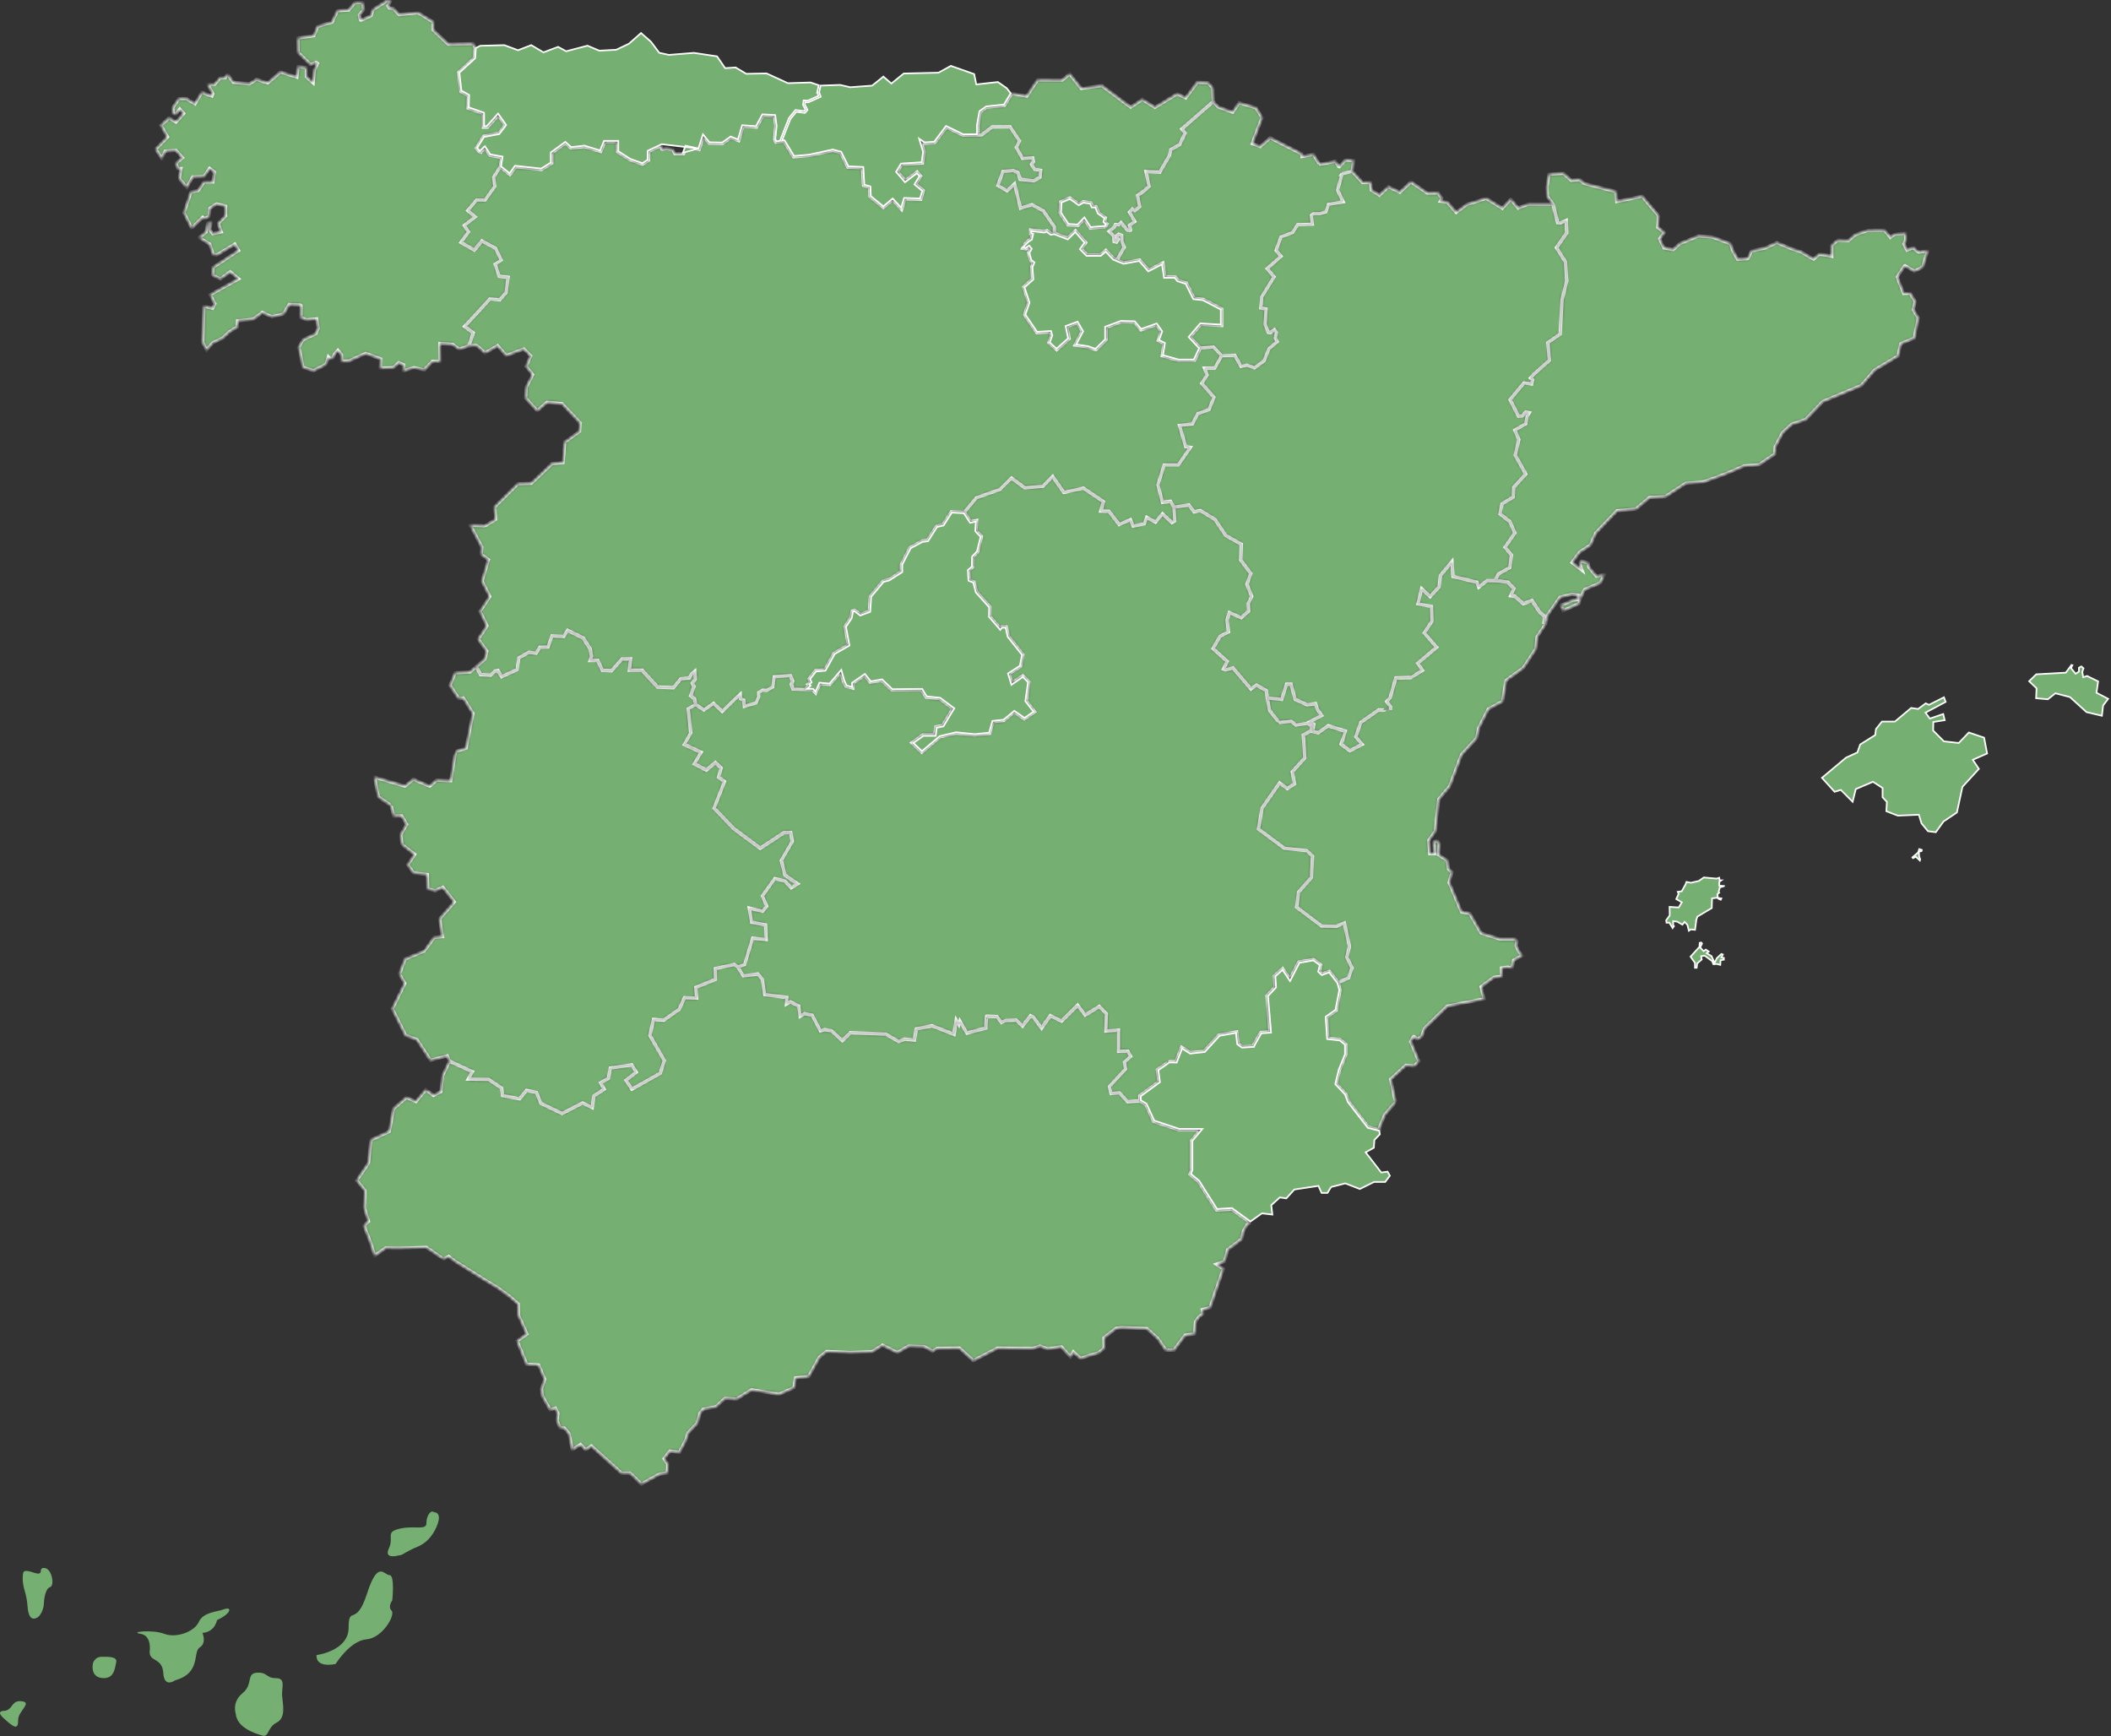 <svg xmlns="http://www.w3.org/2000/svg" width="648" height="533" viewBox="0 0 648 533" fill="none"><rect x="0" y="0" width="648" height="533" fill="#333333" stroke="none"/><mask id="path-1-inside-1_4004_813" fill="white"><path d="M383.813 375.319L382.777 376.027L381.721 377.892L381.183 380.376L376.841 383.697L375.954 387.209L373.424 388.096L375.556 389.503L371.482 401.403L369.072 402.041L369.321 403.348L368.016 404.325L367.03 405.702L366.731 409.472L363.783 409.911L360.416 414.479H357.817L355.416 410.958L352.03 407.866C352.03 407.866 344.32 407.567 344.221 407.567C344.121 407.567 342.627 407.766 342.627 407.766L338.922 410.689L338.972 413.861L337.298 415.267L331.631 417.033L329.49 415.038L328.603 416.614L325.774 413.442L321.671 414.16L319.26 413.223L316.83 414.011L306.242 413.861L298.752 417.721L294.509 413.861L287.686 413.961L286.262 414.799L283.662 413.392L278.921 413.243L275.455 415.257L270.893 412.973L267.676 414.988L261.003 415.208L253.781 414.888L251.57 416.634L248.233 422.609L244.229 423.008L243.741 426.01L239.03 428.075L230.733 426.649L226.161 429.501L222.576 429.262L219.727 431.915L215.902 432.574L214.866 433.92L214.06 436.923L211.291 439.795L210.434 442.329L208.562 445.84L205.663 445.451L203.87 447.765C203.87 447.765 204.438 449.022 204.826 449.022C205.215 449.022 204.846 452.194 204.846 452.194L202.536 452.513L196.868 455.615L193.382 452.224L190.753 452.274L181.519 443.915L179.726 445.122L178.203 443.426L175.673 445.122L174.637 440.104L173.212 438.379L171.858 438.309C171.858 438.309 170.951 436.145 171.001 436.025C171.031 435.925 171.25 433.93 171.25 433.93L170.483 432.284L168.84 432.773L166.459 428.544L166.21 426.349L167.147 423.347L165.354 419.068L161.649 418.848L158.7 411.617L161.718 409.502L159.089 403.677L159.019 400.285L156.34 397.971C156.34 397.971 153.172 395.607 152.953 395.468C152.734 395.348 148.142 392.545 148.142 392.545C148.142 392.545 139.816 387.288 139.696 387.238C139.596 387.209 137.734 385.712 137.734 385.712C137.734 385.712 136.23 386.52 136.14 386.52C136.051 386.52 130.911 382.959 130.911 382.959L122.196 383.209L118.361 383.129L114.994 385.543L113.57 381.064L112.126 377.403L111.678 376.226L113.102 374.92L111.807 370.81C111.807 370.81 112.056 365.623 112.006 365.504C111.976 365.404 109.457 362.352 109.457 362.352C109.457 362.352 113.112 357.045 113.112 356.945C113.112 356.826 113.829 349.913 113.829 349.913L119.477 347.31L120.781 340.278L124.756 336.856L127.674 338.113L130.722 334.452L133.082 336.228L135.343 335.071C135.343 335.071 135.831 330.183 135.911 330.083C135.981 329.984 137.953 325.734 137.953 325.734L145.005 328.976L143.73 331.26L149.995 331.34L153.999 334.023L154.268 336.308L159.497 337.315L161.629 334.712L164.676 335.35L166.081 338.721L172.535 341.824L178.85 338.572L181.798 339.998L182.286 336.437L185.474 334.353L184.348 332.407L186.758 331.031L187.346 327.859L193.93 326.901L195.334 329.136L192.167 331.619L193.98 334.353L202.695 329.455L203.92 325.545L199.498 317.844L200.603 312.927L203.721 313.196L208.532 309.805L210.125 306.244L213.86 306.393L213.591 303.122L219.627 300.658L219.578 297.336L225.424 296.06L226.53 296.868L228.203 299.571L232.695 299.022L234.02 300.618L234.777 305.336L241.58 306.224L241.431 308.219L242.636 307.55L245.215 308.827L245.634 311.979L247.058 311.191L249.369 311.68L251.869 316.458L253.293 316.089L255.305 316.458L258.572 319.46L261.102 317.026L271.959 317.465L275.863 319.73L277.726 319.021L280.694 319.291L281.312 315.869L286.152 314.912L292.856 317.545L293.573 313.166L294.36 314.523L294.698 313.495L296.84 317.156L302.637 315.61C302.637 315.61 302.806 311.969 302.905 311.969C303.005 311.989 306.053 312.089 306.053 312.089L307.427 313.884L308.802 313.266L311.989 313.166L313.882 314.982L316.392 311.83L317.278 312.298L319.728 315.62L322.458 311.81L325.874 313.485L330.834 308.568L333.145 311.62L337.488 308.967L339.669 311.201L339.47 316.508L343.374 316.238V322.732H346.273L347.129 324.308L345.187 326.083L345.536 328.198L340.555 333.555L341.093 335.699L343.653 335.48L346.183 338.233L349.968 337.933L351.761 339.041L354.171 344.257L361.95 346.841H368.584L365.805 350.182V359.18L365.287 360.466L367.936 362.681L373.484 371.458L378.126 371.159L383.853 375.339L383.813 375.319Z"></path></mask><path d="M383.813 375.319L382.777 376.027L381.721 377.892L381.183 380.376L376.841 383.697L375.954 387.209L373.424 388.096L375.556 389.503L371.482 401.403L369.072 402.041L369.321 403.348L368.016 404.325L367.03 405.702L366.731 409.472L363.783 409.911L360.416 414.479H357.817L355.416 410.958L352.03 407.866C352.03 407.866 344.32 407.567 344.221 407.567C344.121 407.567 342.627 407.766 342.627 407.766L338.922 410.689L338.972 413.861L337.298 415.267L331.631 417.033L329.49 415.038L328.603 416.614L325.774 413.442L321.671 414.16L319.26 413.223L316.83 414.011L306.242 413.861L298.752 417.721L294.509 413.861L287.686 413.961L286.262 414.799L283.662 413.392L278.921 413.243L275.455 415.257L270.893 412.973L267.676 414.988L261.003 415.208L253.781 414.888L251.57 416.634L248.233 422.609L244.229 423.008L243.741 426.01L239.03 428.075L230.733 426.649L226.161 429.501L222.576 429.262L219.727 431.915L215.902 432.574L214.866 433.92L214.06 436.923L211.291 439.795L210.434 442.329L208.562 445.84L205.663 445.451L203.87 447.765C203.87 447.765 204.438 449.022 204.826 449.022C205.215 449.022 204.846 452.194 204.846 452.194L202.536 452.513L196.868 455.615L193.382 452.224L190.753 452.274L181.519 443.915L179.726 445.122L178.203 443.426L175.673 445.122L174.637 440.104L173.212 438.379L171.858 438.309C171.858 438.309 170.951 436.145 171.001 436.025C171.031 435.925 171.25 433.93 171.25 433.93L170.483 432.284L168.84 432.773L166.459 428.544L166.21 426.349L167.147 423.347L165.354 419.068L161.649 418.848L158.7 411.617L161.718 409.502L159.089 403.677L159.019 400.285L156.34 397.971C156.34 397.971 153.172 395.607 152.953 395.468C152.734 395.348 148.142 392.545 148.142 392.545C148.142 392.545 139.816 387.288 139.696 387.238C139.596 387.209 137.734 385.712 137.734 385.712C137.734 385.712 136.23 386.52 136.14 386.52C136.051 386.52 130.911 382.959 130.911 382.959L122.196 383.209L118.361 383.129L114.994 385.543L113.57 381.064L112.126 377.403L111.678 376.226L113.102 374.92L111.807 370.81C111.807 370.81 112.056 365.623 112.006 365.504C111.976 365.404 109.457 362.352 109.457 362.352C109.457 362.352 113.112 357.045 113.112 356.945C113.112 356.826 113.829 349.913 113.829 349.913L119.477 347.31L120.781 340.278L124.756 336.856L127.674 338.113L130.722 334.452L133.082 336.228L135.343 335.071C135.343 335.071 135.831 330.183 135.911 330.083C135.981 329.984 137.953 325.734 137.953 325.734L145.005 328.976L143.73 331.26L149.995 331.34L153.999 334.023L154.268 336.308L159.497 337.315L161.629 334.712L164.676 335.35L166.081 338.721L172.535 341.824L178.85 338.572L181.798 339.998L182.286 336.437L185.474 334.353L184.348 332.407L186.758 331.031L187.346 327.859L193.93 326.901L195.334 329.136L192.167 331.619L193.98 334.353L202.695 329.455L203.92 325.545L199.498 317.844L200.603 312.927L203.721 313.196L208.532 309.805L210.125 306.244L213.86 306.393L213.591 303.122L219.627 300.658L219.578 297.336L225.424 296.06L226.53 296.868L228.203 299.571L232.695 299.022L234.02 300.618L234.777 305.336L241.58 306.224L241.431 308.219L242.636 307.55L245.215 308.827L245.634 311.979L247.058 311.191L249.369 311.68L251.869 316.458L253.293 316.089L255.305 316.458L258.572 319.46L261.102 317.026L271.959 317.465L275.863 319.73L277.726 319.021L280.694 319.291L281.312 315.869L286.152 314.912L292.856 317.545L293.573 313.166L294.36 314.523L294.698 313.495L296.84 317.156L302.637 315.61C302.637 315.61 302.806 311.969 302.905 311.969C303.005 311.989 306.053 312.089 306.053 312.089L307.427 313.884L308.802 313.266L311.989 313.166L313.882 314.982L316.392 311.83L317.278 312.298L319.728 315.62L322.458 311.81L325.874 313.485L330.834 308.568L333.145 311.62L337.488 308.967L339.669 311.201L339.47 316.508L343.374 316.238V322.732H346.273L347.129 324.308L345.187 326.083L345.536 328.198L340.555 333.555L341.093 335.699L343.653 335.48L346.183 338.233L349.968 337.933L351.761 339.041L354.171 344.257L361.95 346.841H368.584L365.805 350.182V359.18L365.287 360.466L367.936 362.681L373.484 371.458L378.126 371.159L383.853 375.339L383.813 375.319Z" fill="#75AF71" stroke="white" mask="url(#path-1-inside-1_4004_813)"></path><path d="M425.931 359.67L426.64 360.92L425.193 362.84H421.851H421.793L421.741 362.865L417.417 365.001L413.027 363.295L412.951 363.266L412.872 363.287L412.872 363.287L412.871 363.287L412.869 363.288L412.861 363.29L412.83 363.298L412.711 363.33C412.609 363.358 412.462 363.397 412.285 363.444C411.931 363.539 411.458 363.664 410.976 363.79C410.495 363.916 410.007 364.042 409.625 364.136C409.434 364.183 409.27 364.222 409.148 364.248C409.087 364.262 409.038 364.272 409.002 364.279C408.97 364.284 408.958 364.286 408.958 364.286C408.958 364.286 408.96 364.286 408.963 364.286C408.87 364.286 408.792 364.321 408.738 364.354C408.681 364.388 408.631 364.432 408.588 364.475C408.503 364.56 408.423 364.667 408.357 364.765C408.29 364.864 408.232 364.963 408.191 365.035C408.182 365.05 408.174 365.064 408.167 365.077C408.157 365.096 408.148 365.111 408.142 365.124L408.128 365.15L408.127 365.151L407.488 366.201H405.678L404.788 364.214L404.711 364.041L404.523 364.069L397.401 365.146L397.313 365.16L397.254 365.226L394.843 367.88L392.984 367.6L392.867 367.583L392.779 367.662L390.329 369.876L390.233 369.963L390.248 370.092L390.579 372.849L387.457 372.487L387.362 372.476L387.284 372.531L383.825 374.981L378.243 370.907L378.17 370.854L378.08 370.86L373.586 371.149L368.118 362.497L368.097 362.464L368.067 362.439L365.557 360.341L366.007 359.223L366.025 359.178V359.13V350.223L368.746 346.951L369.087 346.541H368.554H361.961L354.323 344.004L351.958 338.886L351.926 338.817L351.862 338.778L350.188 337.744V336.484L355.932 332.28L356.052 332.192L356.033 332.045L355.565 328.509L355.583 328.497C355.676 328.434 355.81 328.344 355.97 328.235C356.291 328.019 356.719 327.728 357.147 327.432C357.574 327.137 358.004 326.836 358.327 326.599C358.488 326.48 358.626 326.376 358.725 326.294C358.774 326.254 358.818 326.216 358.851 326.183C358.856 326.178 358.86 326.174 358.865 326.168C358.914 326.164 358.984 326.16 359.07 326.157C359.28 326.149 359.565 326.149 359.855 326.151C360.144 326.154 360.435 326.159 360.653 326.164C360.762 326.167 360.853 326.169 360.917 326.171L360.99 326.173L361.01 326.173L361.015 326.174L361.016 326.174L361.016 326.174L361.016 326.174L361.024 325.924L361.016 326.174L361.193 326.179L361.257 326.014L362.86 321.851L365.252 323.381L365.326 323.429L365.414 323.419L369.706 322.95L369.8 322.94L369.864 322.871L374.378 317.946L379.41 317.05L379.78 320.425L379.791 320.533L379.878 320.598L381.133 321.536L381.207 321.591L381.299 321.585L384.715 321.365L384.853 321.357L384.919 321.236L384.699 321.116L384.919 321.236L384.919 321.235L384.919 321.235L384.921 321.233L384.925 321.224L384.944 321.189L385.017 321.056C385.079 320.942 385.169 320.779 385.277 320.583C385.492 320.192 385.781 319.67 386.073 319.148C386.365 318.626 386.661 318.106 386.89 317.716C387.005 317.521 387.102 317.362 387.172 317.252C387.19 317.224 387.206 317.2 387.219 317.181C387.46 317.168 388.017 317.134 388.552 317.101C388.896 317.08 389.236 317.059 389.491 317.043L389.798 317.024L389.884 317.018L389.907 317.017L389.912 317.017L389.914 317.016L389.914 317.016L389.914 317.016L390.169 317L390.148 316.746L389.221 305.765L391.625 303.192L391.699 303.114L391.692 303.006L391.481 299.706L393.705 297.715L395.756 300.796L395.992 301.15L396.187 300.772L398.879 295.547L403.172 294.818L405.161 296.298L404.667 298.129L404.628 298.275L404.739 298.378L405.646 299.215L405.758 299.32L405.902 299.266L407.992 298.492L410.528 301.731L411.136 303.89L409.962 309.997L407.047 312.033L406.931 312.114L406.94 312.256L407.389 318.749L407.403 318.957L407.61 318.98L411.291 319.391L412.866 320.695V323.681L410.972 328.353L410.965 328.371L410.961 328.389L409.925 332.668L409.893 332.8L409.986 332.898L412.899 335.983L413.738 338.269L413.751 338.305L413.775 338.336L419.841 346.156L419.894 346.224L419.977 346.245L423.383 347.112L423.557 348.204L421.95 349.88L421.887 349.945L421.881 350.035L421.721 352.334L419.459 353.595L419.205 353.736L419.383 353.966L423.905 359.821L423.993 359.936L424.136 359.916L425.931 359.67ZM358.963 325.954V325.94C358.964 325.959 358.963 325.976 358.96 325.992C358.962 325.98 358.963 325.967 358.963 325.954Z" fill="#75AF71" stroke="white" stroke-width="0.5"></path><mask id="path-3-inside-2_4004_813" fill="white"><path d="M244.907 271.342L242.945 272.579L240.903 270.445L237.855 269.706L234.05 275.043L235.405 278.215L234.13 279.771L230.006 278.763L230.743 283.092L235.016 283.95L235.235 288.449L231.062 288.01L228.612 296.1L226.52 296.868L225.415 296.06L219.568 297.336L219.618 300.658L213.582 303.122L213.851 306.393L210.116 306.244L208.522 309.805L203.711 313.196L200.594 312.927L199.488 317.844L203.91 325.545L202.685 329.455L193.97 334.353L192.157 331.619L195.325 329.136L193.92 326.901L187.336 327.859L186.749 331.031L184.338 332.408L185.464 334.353L182.277 336.437L181.788 339.998L178.84 338.572L172.525 341.824L166.071 338.721L164.667 335.35L161.619 334.712L159.487 337.315L154.258 336.308L153.989 334.023L149.985 331.34L143.72 331.26L144.995 328.976L137.943 325.734L137.306 324.158L132.126 325.515L127.953 319.171L124.497 317.914L120.393 309.695L124.228 301.855C124.228 301.855 122.604 299.202 122.604 299.002C122.674 298.853 124.298 294.374 124.298 294.374C124.298 294.374 130.015 291.96 130.144 291.96C130.244 291.96 133.232 287.731 133.232 287.731L135.812 287.531L134.875 282.095L139.437 276.858L135.901 272.38L133.64 273.487L131.31 272.898L131.16 268.47L126.957 268.031L125.134 265.477L127.276 262.285C127.276 262.285 123.441 259.413 123.441 259.313C123.441 259.193 122.923 256.48 122.953 256.31C122.973 256.111 124.816 253.059 124.816 253.059L123.242 250.455L120.831 250.505C120.831 250.505 120.094 247.263 119.995 247.263C119.875 247.263 116.529 244.879 116.24 244.71C115.971 244.54 114.965 238.535 114.965 238.535L124.298 241.288L126.897 239.174C126.897 239.174 131.788 241.318 131.877 241.318C131.997 241.318 133.919 239.473 133.919 239.473L138.342 239.673C138.342 239.673 139.746 230.675 139.836 230.675C139.925 230.675 143.053 229.618 143.053 229.618L145.145 219.015L142.216 214.297L140.792 214.446L138.113 210.417L139.686 206.537L144.228 206.287L146.121 204.641L147.495 207.105L150.593 207.275L151.848 206.048L152.784 205.848L153.989 207.743L158.701 205.579L159.238 201.988L162.336 200.242L164.547 200.542L165.653 198.746L168.203 198.627L169.378 195.235L172.994 195.385L174.199 193.52L179.01 195.884L181.141 199.235L181.539 201.569L181.141 202.776H183.422L184.916 205.798L187.695 205.918L190.882 202.307L193.532 202.287L193.183 205.778H197.068L201.809 210.915L206.689 211.135L208.92 208.412L211.6 208.093L212.237 206.886L213.213 206.098L213.412 208.531L212.456 209.709L212.974 210.766L211.988 213.589L213.144 214.546L213.532 216.342L211.251 217.598L212.038 225.05L210.076 228.571L215.205 230.985L213.163 234.526L216.799 236.441L219.578 234.157L221.391 235.802L220.554 238.575L222.417 239.982L219.199 248.121L225.235 254.395L233.363 260.44L240.634 255.672L242.726 255.622L243.214 258.355L239.847 264.18L240.953 268.679L244.857 271.402L244.907 271.342Z"></path></mask><path d="M244.907 271.342L242.945 272.579L240.903 270.445L237.855 269.706L234.05 275.043L235.405 278.215L234.13 279.771L230.006 278.763L230.743 283.092L235.016 283.95L235.235 288.449L231.062 288.01L228.612 296.1L226.52 296.868L225.415 296.06L219.568 297.336L219.618 300.658L213.582 303.122L213.851 306.393L210.116 306.244L208.522 309.805L203.711 313.196L200.594 312.927L199.488 317.844L203.91 325.545L202.685 329.455L193.97 334.353L192.157 331.619L195.325 329.136L193.92 326.901L187.336 327.859L186.749 331.031L184.338 332.408L185.464 334.353L182.277 336.437L181.788 339.998L178.84 338.572L172.525 341.824L166.071 338.721L164.667 335.35L161.619 334.712L159.487 337.315L154.258 336.308L153.989 334.023L149.985 331.34L143.72 331.26L144.995 328.976L137.943 325.734L137.306 324.158L132.126 325.515L127.953 319.171L124.497 317.914L120.393 309.695L124.228 301.855C124.228 301.855 122.604 299.202 122.604 299.002C122.674 298.853 124.298 294.374 124.298 294.374C124.298 294.374 130.015 291.96 130.144 291.96C130.244 291.96 133.232 287.731 133.232 287.731L135.812 287.531L134.875 282.095L139.437 276.858L135.901 272.38L133.64 273.487L131.31 272.898L131.16 268.47L126.957 268.031L125.134 265.477L127.276 262.285C127.276 262.285 123.441 259.413 123.441 259.313C123.441 259.193 122.923 256.48 122.953 256.31C122.973 256.111 124.816 253.059 124.816 253.059L123.242 250.455L120.831 250.505C120.831 250.505 120.094 247.263 119.995 247.263C119.875 247.263 116.529 244.879 116.24 244.71C115.971 244.54 114.965 238.535 114.965 238.535L124.298 241.288L126.897 239.174C126.897 239.174 131.788 241.318 131.877 241.318C131.997 241.318 133.919 239.473 133.919 239.473L138.342 239.673C138.342 239.673 139.746 230.675 139.836 230.675C139.925 230.675 143.053 229.618 143.053 229.618L145.145 219.015L142.216 214.297L140.792 214.446L138.113 210.417L139.686 206.537L144.228 206.287L146.121 204.641L147.495 207.105L150.593 207.275L151.848 206.048L152.784 205.848L153.989 207.743L158.701 205.579L159.238 201.988L162.336 200.242L164.547 200.542L165.653 198.746L168.203 198.627L169.378 195.235L172.994 195.385L174.199 193.52L179.01 195.884L181.141 199.235L181.539 201.569L181.141 202.776H183.422L184.916 205.798L187.695 205.918L190.882 202.307L193.532 202.287L193.183 205.778H197.068L201.809 210.915L206.689 211.135L208.92 208.412L211.6 208.093L212.237 206.886L213.213 206.098L213.412 208.531L212.456 209.709L212.974 210.766L211.988 213.589L213.144 214.546L213.532 216.342L211.251 217.598L212.038 225.05L210.076 228.571L215.205 230.985L213.163 234.526L216.799 236.441L219.578 234.157L221.391 235.802L220.554 238.575L222.417 239.982L219.199 248.121L225.235 254.395L233.363 260.44L240.634 255.672L242.726 255.622L243.214 258.355L239.847 264.18L240.953 268.679L244.857 271.402L244.907 271.342Z" fill="#75AF71" stroke="white" mask="url(#path-3-inside-2_4004_813)"></path><mask id="path-4-inside-3_4004_813" fill="white"><path d="M474.541 191.115L474.392 191.684L471.882 195.474L471.464 199.185L467.679 205.01L462.33 208.9L461.254 215.314L456.882 217.678L453.914 223.533L453.276 226.635L448.685 231.653L444.979 241.488L441.663 245.348L440.627 255.133L438.595 258.006L438.884 262.016H440.378C440.378 262.016 439.959 258.475 440.159 258.325C440.378 258.205 441.184 258.126 441.184 258.126L441.822 259.013L441.553 262.365L444.302 264.13L444.641 266.764L445.716 267.721L444.86 270.893L448.645 279.91L451.175 280.379L454.681 286.424L460.428 288.239H465.019L465.637 288.878L465.388 290.324L466.424 292.369L467.35 293.326L464.621 294.803L464.183 297.167L462.709 296.927L460.966 297.167L461.065 299.7L458.515 300.089L454.661 302.942L455.597 306.653L444.302 308.887L437.3 315.7L436.443 318.203L434.999 319.061C434.999 319.061 434.143 318.104 433.963 318.173C433.774 318.223 433.057 319.769 433.057 319.769L435.557 325.794L434.133 327.27L431.553 327.051L426.941 331.31C426.941 331.31 428.316 338.193 428.435 338.223C428.435 338.372 425.148 342.163 425.148 342.163L423.435 346.222L423.555 346.931L419.989 346.023L413.923 338.203L413.067 335.869L410.118 332.746L411.154 328.467L413.067 323.749V320.597L411.343 319.171L407.588 318.752L407.14 312.258L410.138 310.164L411.343 303.9L410.706 301.635L413.923 300.209L415.029 297.117L413.435 293.845L414.242 290.524L412.668 283.342L410.188 284.379L405.696 284.279L398.036 278.524L398.604 273.876L402.578 269.377L402.897 262.814L401.134 261.148L394.261 260.41L386.303 254.505L387.409 248.091L392.787 240.351L395.168 242.066L397.409 240.61L396.652 236.969L400.536 232.67L400.068 225.638L402.25 224.431L402.768 223.154L401.493 222.027L397.817 222.616L396.393 221.459C396.393 221.459 392.857 221.808 392.758 221.808C392.678 221.808 389.71 218.317 389.66 217.868C389.61 217.449 389.072 214.596 389.072 214.596L389.022 214.277L393.445 214.696L394.919 210.047H396.293L397.548 214.696L401.264 216.391L403.813 216.022L404.401 217.768L405.726 219.663L401.941 221.648L403.315 222.356L402.897 224.571L404.64 224.96L407.678 222.795C407.678 222.795 412.987 224.591 413.057 224.591C413.057 224.71 411.632 228.431 411.632 228.431L414.361 230.476L418.116 228.511L416.174 226.226L417.698 221.778L423.196 217.937C423.196 217.937 426.782 218.037 426.782 217.987C426.782 217.918 426.881 217.08 426.881 217C426.881 216.9 425.607 215.404 425.607 215.404L426.712 214.207L428.455 208.132C428.455 208.132 433.097 208.013 433.147 208.013C433.216 208.013 436.662 205.768 436.662 205.768L435.188 203.634L440.985 198.696L437.18 194.317L439.561 190.697L439.412 186.178L435.238 185.41L436.394 180.742L438.993 183.146L441.722 180.223L442.161 176.652L445.696 172.423L446.015 176.971L453.356 178.747L453.914 180.273L456.493 178.238L458.874 178.258L459.661 178.288L462.828 178.757L464.721 180.702L463.715 182.886L464.92 183.036L467.599 185.37L470.249 184.363L472.51 187.804L474.173 189.31L473.954 191.056L474.541 191.125V191.115Z"></path></mask><path d="M474.541 191.115L474.392 191.684L471.882 195.474L471.464 199.185L467.679 205.01L462.33 208.9L461.254 215.314L456.882 217.678L453.914 223.533L453.276 226.635L448.685 231.653L444.979 241.488L441.663 245.348L440.627 255.133L438.595 258.006L438.884 262.016H440.378C440.378 262.016 439.959 258.475 440.159 258.325C440.378 258.205 441.184 258.126 441.184 258.126L441.822 259.013L441.553 262.365L444.302 264.13L444.641 266.764L445.716 267.721L444.86 270.893L448.645 279.91L451.175 280.379L454.681 286.424L460.428 288.239H465.019L465.637 288.878L465.388 290.324L466.424 292.369L467.35 293.326L464.621 294.803L464.183 297.167L462.709 296.927L460.966 297.167L461.065 299.7L458.515 300.089L454.661 302.942L455.597 306.653L444.302 308.887L437.3 315.7L436.443 318.203L434.999 319.061C434.999 319.061 434.143 318.104 433.963 318.173C433.774 318.223 433.057 319.769 433.057 319.769L435.557 325.794L434.133 327.27L431.553 327.051L426.941 331.31C426.941 331.31 428.316 338.193 428.435 338.223C428.435 338.372 425.148 342.163 425.148 342.163L423.435 346.222L423.555 346.931L419.989 346.023L413.923 338.203L413.067 335.869L410.118 332.746L411.154 328.467L413.067 323.749V320.597L411.343 319.171L407.588 318.752L407.14 312.258L410.138 310.164L411.343 303.9L410.706 301.635L413.923 300.209L415.029 297.117L413.435 293.845L414.242 290.524L412.668 283.342L410.188 284.379L405.696 284.279L398.036 278.524L398.604 273.876L402.578 269.377L402.897 262.814L401.134 261.148L394.261 260.41L386.303 254.505L387.409 248.091L392.787 240.351L395.168 242.066L397.409 240.61L396.652 236.969L400.536 232.67L400.068 225.638L402.25 224.431L402.768 223.154L401.493 222.027L397.817 222.616L396.393 221.459C396.393 221.459 392.857 221.808 392.758 221.808C392.678 221.808 389.71 218.317 389.66 217.868C389.61 217.449 389.072 214.596 389.072 214.596L389.022 214.277L393.445 214.696L394.919 210.047H396.293L397.548 214.696L401.264 216.391L403.813 216.022L404.401 217.768L405.726 219.663L401.941 221.648L403.315 222.356L402.897 224.571L404.64 224.96L407.678 222.795C407.678 222.795 412.987 224.591 413.057 224.591C413.057 224.71 411.632 228.431 411.632 228.431L414.361 230.476L418.116 228.511L416.174 226.226L417.698 221.778L423.196 217.937C423.196 217.937 426.782 218.037 426.782 217.987C426.782 217.918 426.881 217.08 426.881 217C426.881 216.9 425.607 215.404 425.607 215.404L426.712 214.207L428.455 208.132C428.455 208.132 433.097 208.013 433.147 208.013C433.216 208.013 436.662 205.768 436.662 205.768L435.188 203.634L440.985 198.696L437.18 194.317L439.561 190.697L439.412 186.178L435.238 185.41L436.394 180.742L438.993 183.146L441.722 180.223L442.161 176.652L445.696 172.423L446.015 176.971L453.356 178.747L453.914 180.273L456.493 178.238L458.874 178.258L459.661 178.288L462.828 178.757L464.721 180.702L463.715 182.886L464.92 183.036L467.599 185.37L470.249 184.363L472.51 187.804L474.173 189.31L473.954 191.056L474.541 191.125V191.115Z" fill="#75AF71" stroke="white" mask="url(#path-4-inside-3_4004_813)"></path><mask id="path-5-inside-4_4004_813" fill="white"><path d="M480.537 80.436L480.926 86.261L479.472 92.086L478.904 102.56L475.099 105.233L475.617 110.619L470.856 114.868L469.8 116.046L470.457 116.614L470.139 117.921L467.808 117.552L463.515 122.689L466.115 127.756L467.27 127.676L468.346 126.469L469.432 126.718L468.774 127.776L468.356 130.09L464.999 132.055L466.224 134.958L465.119 139.725L468.356 145.551L464.671 149.581L464.481 152.603L461.085 154.668L460.427 157.76L463.495 160.174L464.989 163.615L461.991 167.994L463.963 170.408L463.445 174.248L459.989 176.193L458.884 178.228L456.503 178.208L453.923 180.243L453.366 178.717L446.025 176.941L445.706 172.393L442.17 176.622L441.732 180.193L439.003 183.116L436.403 180.712L435.248 185.38L439.421 186.148L439.571 190.666L437.19 194.287L440.995 198.666L435.198 203.604L436.672 205.738C436.672 205.738 433.236 207.982 433.156 207.982C433.106 207.982 428.465 208.102 428.465 208.102L426.722 214.177L425.616 215.374C425.616 215.374 426.891 216.88 426.891 216.97C426.891 217.049 426.792 217.887 426.792 217.957C426.792 218.007 423.206 217.907 423.206 217.907L417.708 221.748L416.184 226.196L418.126 228.481L414.371 230.446L411.642 228.401C411.642 228.401 413.066 224.69 413.066 224.56C412.997 224.56 407.688 222.765 407.688 222.765L404.65 224.93L402.907 224.541L403.325 222.326L401.951 221.618L405.735 219.633L404.411 217.738L403.823 215.992L401.273 216.361L397.558 214.666L396.303 210.017H394.929L393.454 214.666L389.032 214.247L388.733 212.012L385.685 210.287L384.012 211.514L378.484 205.05L376.223 205.638L375.566 205.369L376.721 203.035L372.349 199.075L374.51 195.335L377.11 193.958L376.671 190.367L377.378 188.033L381.034 189.629L383.295 187.584L383.165 185.27L384.251 183.076L382.777 179.365L383.952 176.073L380.855 171.874L381.054 167.076L376.293 164.393L372.926 159.426L368.434 156.702L366.542 157.121L364.948 155.007L360.356 155.695L359.32 153.87L356.81 154.169L355.416 148.832L357.328 142.708H361.651L365.406 137.322L363.932 137.072L362.04 130.559L366.014 130.11L367.637 126.988L371.094 125.711L372.617 121.951L368.862 117.622L370.536 115.118L369.699 112.973H372.837L374.978 109.193L379.002 109.023L380.944 112.465L382.737 112.046L385.068 112.903L388.006 110.739L389.48 107.048L392.03 104.864L391.462 103.707L391.781 102.061L391.193 101.203L389.968 102.041L389.261 101.971L388.325 99.507L388.614 94.859L387 94.49L387.269 91.149L391.074 84.974L388.962 82.411L393.205 78.65L391.681 76.805L393.205 72.695L396.741 71.369L398.315 68.955L402.837 68.805L402.518 66.072L403.156 65.583H405.098L406.99 64.995L407.777 62.711L412.299 61.923L410.576 58.352L411.951 53.285L415.098 52.566L418.266 56.008L420.716 55.888L421.015 58.372L423.425 59.878L426.174 57.294L429.71 58.97L433.096 55.778L438.176 59.269L441.413 59.2L442.589 60.795L442.15 61.753L444.232 61.973L446.981 65.144C446.981 65.144 450.148 62.761 450.248 62.731C450.368 62.681 456.234 60.865 456.234 60.865L461.174 63.908L463.774 61.085L465.985 63.838L469.033 62.661L476.673 62.681L478.147 68.366L478.934 68.436L480.727 67.628L480.896 71.488L477.758 76.007L480.507 80.386L480.537 80.436Z"></path></mask><path d="M480.537 80.436L480.926 86.261L479.472 92.086L478.904 102.56L475.099 105.233L475.617 110.619L470.856 114.868L469.8 116.046L470.457 116.614L470.139 117.921L467.808 117.552L463.515 122.689L466.115 127.756L467.27 127.676L468.346 126.469L469.432 126.718L468.774 127.776L468.356 130.09L464.999 132.055L466.224 134.958L465.119 139.725L468.356 145.551L464.671 149.581L464.481 152.603L461.085 154.668L460.427 157.76L463.495 160.174L464.989 163.615L461.991 167.994L463.963 170.408L463.445 174.248L459.989 176.193L458.884 178.228L456.503 178.208L453.923 180.243L453.366 178.717L446.025 176.941L445.706 172.393L442.17 176.622L441.732 180.193L439.003 183.116L436.403 180.712L435.248 185.38L439.421 186.148L439.571 190.666L437.19 194.287L440.995 198.666L435.198 203.604L436.672 205.738C436.672 205.738 433.236 207.982 433.156 207.982C433.106 207.982 428.465 208.102 428.465 208.102L426.722 214.177L425.616 215.374C425.616 215.374 426.891 216.88 426.891 216.97C426.891 217.049 426.792 217.887 426.792 217.957C426.792 218.007 423.206 217.907 423.206 217.907L417.708 221.748L416.184 226.196L418.126 228.481L414.371 230.446L411.642 228.401C411.642 228.401 413.066 224.69 413.066 224.56C412.997 224.56 407.688 222.765 407.688 222.765L404.65 224.93L402.907 224.541L403.325 222.326L401.951 221.618L405.735 219.633L404.411 217.738L403.823 215.992L401.273 216.361L397.558 214.666L396.303 210.017H394.929L393.454 214.666L389.032 214.247L388.733 212.012L385.685 210.287L384.012 211.514L378.484 205.05L376.223 205.638L375.566 205.369L376.721 203.035L372.349 199.075L374.51 195.335L377.11 193.958L376.671 190.367L377.378 188.033L381.034 189.629L383.295 187.584L383.165 185.27L384.251 183.076L382.777 179.365L383.952 176.073L380.855 171.874L381.054 167.076L376.293 164.393L372.926 159.426L368.434 156.702L366.542 157.121L364.948 155.007L360.356 155.695L359.32 153.87L356.81 154.169L355.416 148.832L357.328 142.708H361.651L365.406 137.322L363.932 137.072L362.04 130.559L366.014 130.11L367.637 126.988L371.094 125.711L372.617 121.951L368.862 117.622L370.536 115.118L369.699 112.973H372.837L374.978 109.193L379.002 109.023L380.944 112.465L382.737 112.046L385.068 112.903L388.006 110.739L389.48 107.048L392.03 104.864L391.462 103.707L391.781 102.061L391.193 101.203L389.968 102.041L389.261 101.971L388.325 99.507L388.614 94.859L387 94.49L387.269 91.149L391.074 84.974L388.962 82.411L393.205 78.65L391.681 76.805L393.205 72.695L396.741 71.369L398.315 68.955L402.837 68.805L402.518 66.072L403.156 65.583H405.098L406.99 64.995L407.777 62.711L412.299 61.923L410.576 58.352L411.951 53.285L415.098 52.566L418.266 56.008L420.716 55.888L421.015 58.372L423.425 59.878L426.174 57.294L429.71 58.97L433.096 55.778L438.176 59.269L441.413 59.2L442.589 60.795L442.15 61.753L444.232 61.973L446.981 65.144C446.981 65.144 450.148 62.761 450.248 62.731C450.368 62.681 456.234 60.865 456.234 60.865L461.174 63.908L463.774 61.085L465.985 63.838L469.033 62.661L476.673 62.681L478.147 68.366L478.934 68.436L480.727 67.628L480.896 71.488L477.758 76.007L480.507 80.386L480.537 80.436Z" fill="#75AF71" stroke="white" mask="url(#path-5-inside-4_4004_813)"></path><mask id="path-6-inside-5_4004_813" fill="white"><path d="M411.981 53.334L410.606 58.402L412.33 61.973L407.808 62.761L407.021 65.045L405.128 65.633H403.186L402.549 66.122L402.867 68.855L398.345 69.005L396.772 71.419L393.236 72.745L391.712 76.855L393.236 78.7L388.993 82.461L391.104 85.024L387.299 91.198L387.03 94.54L388.644 94.909L388.355 99.557L389.291 102.021L389.999 102.091L391.224 101.253L391.811 102.111L391.493 103.757L392.06 104.914L389.511 107.098L388.036 110.789L385.098 112.953L382.767 112.096L380.975 112.515L379.032 109.073L375.008 109.243L372.478 106.56L368.405 106.879L365.217 103.457L368.554 99.547L375.008 99.916V94.879L369.341 91.907L366.492 91.608L364.181 86.959L361.602 86.102L360.745 85.044H357.578L356.91 80.765L352.568 82.999L349.819 79.847L344.958 80.735L342.817 79.877L345.098 75.897L344.39 74.052L344.311 72.237L343.424 71.897L342.568 72.516L343.305 73.493L342.687 74.381L342 74.182L341.88 72.486L340.406 71.04L341.98 69.763L342.368 68.955H343.424L344.111 68.337L345.098 69.494L346.104 70.671C346.104 70.671 347.04 70.82 347.04 70.671C347.04 70.501 346.691 69.214 346.691 69.214L348.335 67.987L346.691 65.165L347.598 64.177L348.335 64.666L349.829 63.459L349.171 60.038L351.233 58.561L352.727 57.185L351.771 52.686L355.974 52.886L358.992 47.719L359.361 45.973L362.09 44.397L363.783 40.836L362.757 39.609L372.429 31.181L373.923 32.777L378.365 34.422L380.307 31.5L385.616 33.096L387.429 36.118L384.411 44.088L386.861 44.946L389.879 42.263L399.551 47.18L399.67 48.018L403.176 47.38C403.176 47.38 405.019 50.432 405.118 50.432C405.238 50.432 409.979 49.474 409.979 49.474C409.979 49.474 410.885 51.19 411.015 51.19C411.085 51.09 412.977 49.075 412.977 49.075L415.507 49.275L415.108 52.646L411.961 53.364L411.981 53.334Z"></path></mask><path d="M411.981 53.334L410.606 58.402L412.33 61.973L407.808 62.761L407.021 65.045L405.128 65.633H403.186L402.549 66.122L402.867 68.855L398.345 69.005L396.772 71.419L393.236 72.745L391.712 76.855L393.236 78.7L388.993 82.461L391.104 85.024L387.299 91.198L387.03 94.54L388.644 94.909L388.355 99.557L389.291 102.021L389.999 102.091L391.224 101.253L391.811 102.111L391.493 103.757L392.06 104.914L389.511 107.098L388.036 110.789L385.098 112.953L382.767 112.096L380.975 112.515L379.032 109.073L375.008 109.243L372.478 106.56L368.405 106.879L365.217 103.457L368.554 99.547L375.008 99.916V94.879L369.341 91.907L366.492 91.608L364.181 86.959L361.602 86.102L360.745 85.044H357.578L356.91 80.765L352.568 82.999L349.819 79.847L344.958 80.735L342.817 79.877L345.098 75.897L344.39 74.052L344.311 72.237L343.424 71.897L342.568 72.516L343.305 73.493L342.687 74.381L342 74.182L341.88 72.486L340.406 71.04L341.98 69.763L342.368 68.955H343.424L344.111 68.337L345.098 69.494L346.104 70.671C346.104 70.671 347.04 70.82 347.04 70.671C347.04 70.501 346.691 69.214 346.691 69.214L348.335 67.987L346.691 65.165L347.598 64.177L348.335 64.666L349.829 63.459L349.171 60.038L351.233 58.561L352.727 57.185L351.771 52.686L355.974 52.886L358.992 47.719L359.361 45.973L362.09 44.397L363.783 40.836L362.757 39.609L372.429 31.181L373.923 32.777L378.365 34.422L380.307 31.5L385.616 33.096L387.429 36.118L384.411 44.088L386.861 44.946L389.879 42.263L399.551 47.18L399.67 48.018L403.176 47.38C403.176 47.38 405.019 50.432 405.118 50.432C405.238 50.432 409.979 49.474 409.979 49.474C409.979 49.474 410.885 51.19 411.015 51.19C411.085 51.09 412.977 49.075 412.977 49.075L415.507 49.275L415.108 52.646L411.961 53.364L411.981 53.334Z" fill="#75AF71" stroke="white" mask="url(#path-6-inside-5_4004_813)"></path><path d="M309.026 27.075L310.258 28.639L308.164 32.102L302.76 32.678L302.694 32.685L302.64 32.723L300.748 34.08L300.665 34.139L300.647 34.239L299.88 38.538L299.877 38.56V38.582V41.208L295.691 41.254L290.585 38.766L290.399 38.676L290.275 38.841L286.778 43.517L283.83 43.723L282.726 42.983L282.142 42.591L282.347 43.263L283.367 46.602L282.915 49.817L276.714 50.222L276.583 50.231L276.515 50.343L275.161 52.608L275.068 52.763L275.186 52.899L277.646 55.752L277.799 55.929L277.986 55.789L281.457 53.175L282.266 54.089L280.82 56.414L280.705 56.599L280.873 56.739L283.107 58.599L282.421 60.938L277.725 60.775L277.532 60.769L277.477 60.953L276.626 63.776L274.174 61.125L274.012 60.949L273.83 61.103L271.159 63.354L267.304 60.214L267.189 57.424L267.181 57.242L267.006 57.193L265.315 56.723L265.007 51.495L264.994 51.269L264.768 51.259L260.424 51.086L258.259 46.7L258.208 46.599L258.098 46.569L255.688 45.931L255.63 45.916L255.571 45.928L248.316 47.501L243.726 47.886L240.907 43.221L240.825 43.083L240.665 43.102L240.022 43.174L242.635 36.515L244.415 34.319L246.956 34.651L247.093 34.668L247.181 34.562L247.768 33.854L247.875 33.726L247.798 33.579L247.028 32.104L247.133 31.382C247.243 31.387 247.382 31.393 247.523 31.397C247.679 31.401 247.842 31.404 247.972 31.4C248.036 31.399 248.098 31.395 248.149 31.389C248.174 31.386 248.203 31.382 248.231 31.374L248.233 31.374C248.247 31.37 248.297 31.357 248.346 31.319C248.349 31.317 248.354 31.315 248.361 31.311C248.385 31.298 248.422 31.28 248.47 31.256C248.565 31.21 248.7 31.147 248.861 31.073C249.183 30.925 249.607 30.735 250.03 30.546C250.452 30.358 250.872 30.173 251.187 30.034L251.567 29.867L251.673 29.82L251.701 29.808L251.708 29.805L251.71 29.804L251.71 29.804L251.71 29.804L251.61 29.575L251.71 29.804L251.924 29.71L251.845 29.491L251.431 28.332L251.891 26.277L257.881 26.065L260.947 26.766L260.983 26.775L261.021 26.772L261.003 26.523L261.021 26.772L261.021 26.772L261.022 26.772L261.025 26.772L261.039 26.771L261.093 26.767L261.298 26.752L262.031 26.699C262.637 26.655 263.447 26.596 264.26 26.538C265.073 26.479 265.889 26.42 266.508 26.376C266.818 26.354 267.078 26.336 267.263 26.323C267.356 26.317 267.43 26.312 267.483 26.308C267.512 26.306 267.532 26.305 267.544 26.305C267.555 26.304 267.559 26.304 267.556 26.304C267.607 26.304 267.646 26.288 267.656 26.284L267.657 26.284C267.673 26.278 267.686 26.271 267.696 26.266C267.715 26.255 267.735 26.243 267.754 26.231C267.791 26.206 267.839 26.172 267.894 26.132C268.004 26.051 268.152 25.937 268.324 25.802C268.67 25.531 269.118 25.171 269.561 24.812C270.005 24.452 270.445 24.093 270.774 23.823C270.931 23.695 271.063 23.586 271.158 23.508L273.458 25.504L273.617 25.642L273.78 25.51L277.419 22.561L288.011 22.314L288.072 22.312L288.125 22.283L291.882 20.222L299.034 22.741L299.643 25.695L299.689 25.919L299.916 25.893L299.888 25.645L299.916 25.893L299.916 25.893L299.917 25.893L299.92 25.893L299.934 25.891L299.987 25.885L300.188 25.862L300.907 25.781C301.502 25.714 302.297 25.624 303.095 25.534C303.893 25.444 304.694 25.355 305.302 25.287C305.606 25.254 305.861 25.226 306.044 25.206C306.135 25.196 306.207 25.189 306.258 25.183C306.266 25.183 306.272 25.182 306.278 25.181C306.296 25.192 306.32 25.206 306.348 25.224C306.431 25.275 306.546 25.35 306.683 25.441C306.957 25.624 307.311 25.869 307.663 26.114C308.015 26.359 308.363 26.605 308.623 26.789C308.753 26.881 308.861 26.957 308.937 27.011L309.025 27.073L309.026 27.075Z" fill="#75AF71" stroke="white" stroke-width="0.5"></path><mask id="path-8-inside-6_4004_813" fill="white"><path d="M372.418 31.151L372.269 27.002L370.894 25.405L367.458 25.236L363.972 30.004L361.342 28.747L354.52 32.926L350.645 30.473L347.089 32.857L338.274 26.263L331.92 27.121L328.334 22.623L326.073 24.588L318.453 24.538L315.167 29.505L310.545 28.647L308.314 32.338L302.786 32.926L300.893 34.283L300.126 38.582V41.455L301.312 41.425L304.529 38.991L310.057 38.941L311.88 41.674L312.935 43.27L311.959 45.285L313.872 48.657L316.989 48.457L317.228 49.614L316.591 50.472L317.547 51.968L319.439 52.287L319.24 54.402L317.328 55.529L313.155 55.04L312.497 53.045L311.023 52.357L307.856 52.656L306.282 56.936L309.111 58.611L311.411 56.447L313.254 63.898L316.77 62.841L320.256 64.736L323.643 69.653V71.618L327.746 73.194L330.127 70.86L333.274 74.471L331.85 76.436L333.663 78.281H337.836L339.46 76.885L341.89 79.469L342.826 79.858L345.107 75.878L344.4 74.032L344.32 72.217L343.434 71.878L342.577 72.496L343.314 73.474L342.697 74.361L342.01 74.162L341.89 72.466L340.416 71.02L341.99 69.743L342.378 68.935H343.434L344.121 68.317L345.107 69.474L346.113 70.651C346.113 70.651 347.049 70.8 347.049 70.651C347.049 70.481 346.701 69.195 346.701 69.195L348.344 67.968L346.701 65.145L347.607 64.157L348.344 64.646L349.838 63.439L349.181 60.018L351.243 58.541L352.737 57.165L351.781 52.666L355.984 52.866L359.002 47.699L359.37 45.953L362.099 44.377L363.793 40.816L362.767 39.59L372.438 31.161L372.418 31.151ZM339.3 69.614L334.659 69.983L332.816 67.16L330.854 69.204L327.836 69.005L325.426 65.314L325.595 62.023L328.424 60.796L331.153 62.711L332.527 61.953L334.788 62.292L335.306 63.429H336.412L337.219 65.394L339.3 66.87L339.002 68.077L339.788 68.716L339.3 69.623V69.614Z"></path></mask><path d="M372.418 31.151L372.269 27.002L370.894 25.405L367.458 25.236L363.972 30.004L361.342 28.747L354.52 32.926L350.645 30.473L347.089 32.857L338.274 26.263L331.92 27.121L328.334 22.623L326.073 24.588L318.453 24.538L315.167 29.505L310.545 28.647L308.314 32.338L302.786 32.926L300.893 34.283L300.126 38.582V41.455L301.312 41.425L304.529 38.991L310.057 38.941L311.88 41.674L312.935 43.27L311.959 45.285L313.872 48.657L316.989 48.457L317.228 49.614L316.591 50.472L317.547 51.968L319.439 52.287L319.24 54.402L317.328 55.529L313.155 55.04L312.497 53.045L311.023 52.357L307.856 52.656L306.282 56.936L309.111 58.611L311.411 56.447L313.254 63.898L316.77 62.841L320.256 64.736L323.643 69.653V71.618L327.746 73.194L330.127 70.86L333.274 74.471L331.85 76.436L333.663 78.281H337.836L339.46 76.885L341.89 79.469L342.826 79.858L345.107 75.878L344.4 74.032L344.32 72.217L343.434 71.878L342.577 72.496L343.314 73.474L342.697 74.361L342.01 74.162L341.89 72.466L340.416 71.02L341.99 69.743L342.378 68.935H343.434L344.121 68.317L345.107 69.474L346.113 70.651C346.113 70.651 347.049 70.8 347.049 70.651C347.049 70.481 346.701 69.195 346.701 69.195L348.344 67.968L346.701 65.145L347.607 64.157L348.344 64.646L349.838 63.439L349.181 60.018L351.243 58.541L352.737 57.165L351.781 52.666L355.984 52.866L359.002 47.699L359.37 45.953L362.099 44.377L363.793 40.816L362.767 39.59L372.438 31.161L372.418 31.151ZM339.3 69.614L334.659 69.983L332.816 67.16L330.854 69.204L327.836 69.005L325.426 65.314L325.595 62.023L328.424 60.796L331.153 62.711L332.527 61.953L334.788 62.292L335.306 63.429H336.412L337.219 65.394L339.3 66.87L339.002 68.077L339.788 68.716L339.3 69.623V69.614Z" fill="#75AF71" stroke="white" mask="url(#path-8-inside-6_4004_813)"></path><mask id="path-9-inside-7_4004_813" fill="white"><path d="M372.867 113.014H369.729L370.566 115.158L368.893 117.662L372.648 121.991L371.124 125.751L367.667 127.028L366.044 130.15L362.07 130.599L363.962 137.112L365.436 137.362L361.681 142.748H357.359L355.446 148.873L356.841 154.209L359.351 153.91L360.386 155.735L360.655 159.935L359.799 160.473L356.851 157.74L354.739 160.324L352.01 158.827L351.303 160.822L347.886 161.531L347 159.516L343.583 161.042L340.416 156.962L337.936 156.912L338.723 153.99L332.587 149.86L326.601 151.217L323.135 146.249L320.167 149.302L314.619 149.79L310.515 146.768L306.949 150.289L299.708 152.843L296.023 157.321L292.049 157.102L289.499 161.092L287.507 161.56L284.728 165.909L283.055 166.129L279.369 168.124L276.72 173.261V175.495L272.835 177.979L271.122 178.398L267.188 183.096L266.889 187.644L264.14 188.682L262.327 187.325L261.64 187.545L261.222 189.659L259.429 192.382L260.485 198.038L256.062 200.572L253.244 205.659L250.395 205.878L248.403 208.392L248.841 209.419L248.034 210.087L248.473 210.486L247.078 211.713L243.462 211.594L242.974 210.068L243.343 209.11L242.636 207.414L237.676 207.783L237.257 210.905L235.415 211.963L234.11 211.883L232.934 212.571V213.948L232.098 215.813L228.532 216.87L228.293 214.925L227.387 214.556L227.237 213.15L225.743 214.526L221.739 218.436L219.04 215.923L216.121 217.987L213.592 216.292L213.203 214.496L212.048 213.539L213.034 210.716L212.516 209.659L213.472 208.482L213.273 206.048L212.297 206.836L211.659 208.043L208.98 208.362L206.749 211.085L201.868 210.866L197.127 205.729H193.243L193.591 202.237L190.942 202.257L187.755 205.868L184.976 205.748L183.482 202.726H181.201L181.599 201.519L181.201 199.185L179.069 195.834L174.258 193.47L173.053 195.335L169.438 195.185L168.262 198.577L165.712 198.696L164.607 200.492L162.396 200.193L159.298 201.938L158.76 205.529L154.049 207.694L152.844 205.798L151.907 205.998L150.652 207.225L147.555 207.055L146.18 204.591L148.81 202.327L149.447 199.913L146.748 196.223L149.467 192.113L147.326 187.684L150.324 183.136L147.943 178.438L149.905 171.795L147.694 170.199L147.864 167.904L144.328 161.241C144.328 161.241 148.65 161.341 148.75 161.421C148.999 161.421 152.087 159.426 152.087 159.426L151.748 155.635L158.919 148.504L163.043 148.354L169.428 142.279L172.814 141.96L173.332 135.666L177.874 132.414L178.023 129.811L172.475 123.936L167.914 123.517L164.916 126.15L161.36 122.26L161.529 118.869L163.491 115.008L161.449 112.475L162.874 109.253L160.812 107.158L155.384 109.223L152.754 106.151L148.87 108.415C148.87 108.415 146.419 105.981 146.14 106.051C145.941 106.101 144.477 106.171 143.909 106.221L145.284 102.171L142.605 100.156L146.927 95.538L150.364 91.747L153.411 92.017L155.374 89.752L155.961 85.104L153.192 84.785L151.967 81.075L153.83 79.798L152.087 76.207L147.913 73.972L145.553 76.755L141.429 74.391L143.79 71.189L142.465 69.195L145.832 66.561L143.521 64.596L146.25 61.374H148.879L151.878 57.195L151.489 54.372L153.531 51.15L156.529 53.564L158.252 51.15L166.21 52.008L169.378 50.043V46.921L173.551 43.879L175.294 45.425L179.418 44.956L184.378 46.502L185.633 43.5H189.587V46.552L193.422 49.016L197.277 50.372L199.089 49.195V46.462L202.944 44.637C202.944 44.637 203.093 45.824 203.263 45.824C203.432 45.824 204.707 45.604 204.707 45.604L206.52 45.924L207.157 47.151H209.837L210.623 45.016L214.598 45.874L215.922 41.744L217.685 43.929L221.809 44.008L224.359 42.193L226.719 43.151L228.044 38.702L232.247 39.001L234.209 35.36L237.765 35.56L238.184 38.662L237.765 42.692L238.184 43.649L239.658 43.45L240.713 43.33L243.612 48.128L248.373 47.729L255.644 46.153L258.054 46.791L260.285 51.31L264.778 51.489L265.096 56.896L266.959 57.414L267.078 60.317L271.182 63.659L274.011 61.275L276.76 64.247L277.736 61.005L282.626 61.175L283.413 58.492L281.053 56.527L282.597 54.043L281.511 52.816L277.855 55.569L275.395 52.716L276.75 50.452L283.154 50.033L283.642 46.562L282.606 43.171L283.782 43.959L286.929 43.739L290.495 38.971L295.654 41.485L300.147 41.435L301.332 41.405L304.549 38.971L310.077 38.921L311.9 41.654L312.956 43.25L311.979 45.265L313.892 48.637L317.009 48.437L317.248 49.594L316.611 50.452L317.567 51.948L319.46 52.267L319.26 54.382L317.348 55.509L313.175 55.02L312.517 53.026L311.043 52.337L307.876 52.637L306.302 56.916L309.131 58.592L311.432 56.427L313.274 63.878L316.79 62.821L320.276 64.716L323.663 69.633V71.599L322.657 71.768L321.382 70.811L320.595 71.11L316.372 70.621V71.778L316.91 71.948L316.591 73.354L315.505 74.042C315.505 74.042 313.643 75.987 313.643 76.057C313.713 76.057 314.918 76.376 314.918 76.376L315.924 75.708L316.462 76.376L315.774 77.553L316.392 79.888L317.298 80.626L316.73 81.902L316.999 85.663L314.25 88.117L315.824 92.865L314.529 96.575L318.284 102.101L322.488 101.832L322.806 102.959L321.999 105.173L324.38 107.338L328.215 103.927L327.458 100.236L330.725 99.029L332.249 101.682L330.037 105.912L333.922 106.48L336.402 107.338L339.549 104.236V100.455L344.191 98.73L348.265 98.849L350.257 101.263L355.018 99.568L356.542 101.712L355.536 104.495L357.378 105.403L356.761 109.193L361.821 110.6H366.681L368.454 106.839L372.528 106.52L375.058 109.203L372.917 112.984L372.867 113.014Z"></path></mask><path d="M372.867 113.014H369.729L370.566 115.158L368.893 117.662L372.648 121.991L371.124 125.751L367.667 127.028L366.044 130.15L362.07 130.599L363.962 137.112L365.436 137.362L361.681 142.748H357.359L355.446 148.873L356.841 154.209L359.351 153.91L360.386 155.735L360.655 159.935L359.799 160.473L356.851 157.74L354.739 160.324L352.01 158.827L351.303 160.822L347.886 161.531L347 159.516L343.583 161.042L340.416 156.962L337.936 156.912L338.723 153.99L332.587 149.86L326.601 151.217L323.135 146.249L320.167 149.302L314.619 149.79L310.515 146.768L306.949 150.289L299.708 152.843L296.023 157.321L292.049 157.102L289.499 161.092L287.507 161.56L284.728 165.909L283.055 166.129L279.369 168.124L276.72 173.261V175.495L272.835 177.979L271.122 178.398L267.188 183.096L266.889 187.644L264.14 188.682L262.327 187.325L261.64 187.545L261.222 189.659L259.429 192.382L260.485 198.038L256.062 200.572L253.244 205.659L250.395 205.878L248.403 208.392L248.841 209.419L248.034 210.087L248.473 210.486L247.078 211.713L243.462 211.594L242.974 210.068L243.343 209.11L242.636 207.414L237.676 207.783L237.257 210.905L235.415 211.963L234.11 211.883L232.934 212.571V213.948L232.098 215.813L228.532 216.87L228.293 214.925L227.387 214.556L227.237 213.15L225.743 214.526L221.739 218.436L219.04 215.923L216.121 217.987L213.592 216.292L213.203 214.496L212.048 213.539L213.034 210.716L212.516 209.659L213.472 208.482L213.273 206.048L212.297 206.836L211.659 208.043L208.98 208.362L206.749 211.085L201.868 210.866L197.127 205.729H193.243L193.591 202.237L190.942 202.257L187.755 205.868L184.976 205.748L183.482 202.726H181.201L181.599 201.519L181.201 199.185L179.069 195.834L174.258 193.47L173.053 195.335L169.438 195.185L168.262 198.577L165.712 198.696L164.607 200.492L162.396 200.193L159.298 201.938L158.76 205.529L154.049 207.694L152.844 205.798L151.907 205.998L150.652 207.225L147.555 207.055L146.18 204.591L148.81 202.327L149.447 199.913L146.748 196.223L149.467 192.113L147.326 187.684L150.324 183.136L147.943 178.438L149.905 171.795L147.694 170.199L147.864 167.904L144.328 161.241C144.328 161.241 148.65 161.341 148.75 161.421C148.999 161.421 152.087 159.426 152.087 159.426L151.748 155.635L158.919 148.504L163.043 148.354L169.428 142.279L172.814 141.96L173.332 135.666L177.874 132.414L178.023 129.811L172.475 123.936L167.914 123.517L164.916 126.15L161.36 122.26L161.529 118.869L163.491 115.008L161.449 112.475L162.874 109.253L160.812 107.158L155.384 109.223L152.754 106.151L148.87 108.415C148.87 108.415 146.419 105.981 146.14 106.051C145.941 106.101 144.477 106.171 143.909 106.221L145.284 102.171L142.605 100.156L146.927 95.538L150.364 91.747L153.411 92.017L155.374 89.752L155.961 85.104L153.192 84.785L151.967 81.075L153.83 79.798L152.087 76.207L147.913 73.972L145.553 76.755L141.429 74.391L143.79 71.189L142.465 69.195L145.832 66.561L143.521 64.596L146.25 61.374H148.879L151.878 57.195L151.489 54.372L153.531 51.15L156.529 53.564L158.252 51.15L166.21 52.008L169.378 50.043V46.921L173.551 43.879L175.294 45.425L179.418 44.956L184.378 46.502L185.633 43.5H189.587V46.552L193.422 49.016L197.277 50.372L199.089 49.195V46.462L202.944 44.637C202.944 44.637 203.093 45.824 203.263 45.824C203.432 45.824 204.707 45.604 204.707 45.604L206.52 45.924L207.157 47.151H209.837L210.623 45.016L214.598 45.874L215.922 41.744L217.685 43.929L221.809 44.008L224.359 42.193L226.719 43.151L228.044 38.702L232.247 39.001L234.209 35.36L237.765 35.56L238.184 38.662L237.765 42.692L238.184 43.649L239.658 43.45L240.713 43.33L243.612 48.128L248.373 47.729L255.644 46.153L258.054 46.791L260.285 51.31L264.778 51.489L265.096 56.896L266.959 57.414L267.078 60.317L271.182 63.659L274.011 61.275L276.76 64.247L277.736 61.005L282.626 61.175L283.413 58.492L281.053 56.527L282.597 54.043L281.511 52.816L277.855 55.569L275.395 52.716L276.75 50.452L283.154 50.033L283.642 46.562L282.606 43.171L283.782 43.959L286.929 43.739L290.495 38.971L295.654 41.485L300.147 41.435L301.332 41.405L304.549 38.971L310.077 38.921L311.9 41.654L312.956 43.25L311.979 45.265L313.892 48.637L317.009 48.437L317.248 49.594L316.611 50.452L317.567 51.948L319.46 52.267L319.26 54.382L317.348 55.509L313.175 55.02L312.517 53.026L311.043 52.337L307.876 52.637L306.302 56.916L309.131 58.592L311.432 56.427L313.274 63.878L316.79 62.821L320.276 64.716L323.663 69.633V71.599L322.657 71.768L321.382 70.811L320.595 71.11L316.372 70.621V71.778L316.91 71.948L316.591 73.354L315.505 74.042C315.505 74.042 313.643 75.987 313.643 76.057C313.713 76.057 314.918 76.376 314.918 76.376L315.924 75.708L316.462 76.376L315.774 77.553L316.392 79.888L317.298 80.626L316.73 81.902L316.999 85.663L314.25 88.117L315.824 92.865L314.529 96.575L318.284 102.101L322.488 101.832L322.806 102.959L321.999 105.173L324.38 107.338L328.215 103.927L327.458 100.236L330.725 99.029L332.249 101.682L330.037 105.912L333.922 106.48L336.402 107.338L339.549 104.236V100.455L344.191 98.73L348.265 98.849L350.257 101.263L355.018 99.568L356.542 101.712L355.536 104.495L357.378 105.403L356.761 109.193L361.821 110.6H366.681L368.454 106.839L372.528 106.52L375.058 109.203L372.917 112.984L372.867 113.014Z" fill="#75AF71" stroke="white" mask="url(#path-9-inside-7_4004_813)"></path><path d="M214.389 45.582L215.644 41.668L215.786 41.227L216.077 41.587L217.767 43.681L221.691 43.757L224.174 41.989L224.286 41.91L224.413 41.961L226.518 42.816L227.764 38.631L227.822 38.438L228.022 38.453L232.064 38.74L233.949 35.242L234.025 35.102L234.184 35.111L237.739 35.31L237.946 35.322L237.973 35.526L238.391 38.629L238.395 38.658L238.392 38.688L237.981 42.652L238.297 43.376L239.439 43.222L242.164 36.276L242.178 36.24L242.203 36.21L244.095 33.876L244.183 33.768L244.321 33.786L246.864 34.117L247.258 33.643L246.528 32.244L246.49 32.173L246.502 32.093L246.651 31.065L246.684 30.838L246.913 30.852L246.899 31.101L246.913 30.852L246.913 30.852L246.914 30.852L246.916 30.852L246.926 30.852L246.964 30.854C246.997 30.856 247.044 30.859 247.1 30.861C247.213 30.867 247.364 30.873 247.517 30.878C247.671 30.882 247.823 30.884 247.938 30.881C247.996 30.879 248.039 30.877 248.067 30.873C248.067 30.873 248.067 30.873 248.067 30.873L248.068 30.872C248.081 30.865 248.096 30.857 248.112 30.849C248.144 30.833 248.186 30.813 248.236 30.789C248.337 30.741 248.475 30.677 248.637 30.603C248.962 30.454 249.387 30.263 249.81 30.074C250.232 29.885 250.652 29.698 250.966 29.558L251.277 29.421L250.961 28.538L250.815 28.502L250.868 28.264L251.337 26.169L248.824 25.318L241.917 25.536L241.858 25.538L241.805 25.513L235.303 22.535L229.144 22.653L229.073 22.655L229.012 22.618L225.811 20.712L222.721 20.907L222.579 20.916L222.499 20.799L220.11 17.298L213.005 16.231L205.374 16.847L205.338 16.85L205.301 16.842L202.453 16.224L202.361 16.204L202.306 16.129L199.821 12.809L196.77 10.138L193.08 13.404L193.053 13.427L193.021 13.442L189.196 15.258L189.152 15.279L189.102 15.282L184.023 15.551L183.965 15.554L183.912 15.531L180.335 14.019L173.884 15.713L173.787 15.738L173.7 15.69L171.32 14.388L166.935 16.024L166.824 16.066L166.721 16.005L163.07 13.852L159.109 15.385L159.021 15.419L158.932 15.386L154.804 13.857L147.419 14.053L146.051 14.751L145.842 17.782L145.835 17.882L145.761 17.95L140.994 22.293L141.604 27.841L143.849 29.056L143.985 29.129L143.98 29.284L143.866 32.961L148.404 34.546L148.572 34.604V34.782V38.761H149.386L152.678 35.103L152.888 34.87L153.068 35.127L155.249 38.229L155.355 38.379L155.243 38.525L153.281 41.079L153.222 41.155L153.128 41.172L148.565 42.01L146.438 45.405C146.456 45.427 146.476 45.451 146.497 45.477C146.602 45.604 146.743 45.772 146.888 45.94C147.033 46.109 147.179 46.275 147.295 46.398C147.298 46.401 147.301 46.404 147.304 46.407C147.333 46.373 147.363 46.338 147.396 46.303C147.536 46.147 147.721 45.961 147.903 45.782C148.085 45.604 148.267 45.431 148.403 45.303C148.471 45.239 148.528 45.186 148.568 45.149L148.614 45.106L148.626 45.095L148.63 45.092L148.63 45.091L148.631 45.091L148.631 45.091L148.8 45.275L148.631 45.091L148.848 44.892L149.009 45.139L150.494 47.412L154.022 48.031L154.267 48.074L154.226 48.319L153.762 51.048L156.44 53.203L158.009 51.005L158.094 50.886L158.239 50.902L166.112 51.75L169.088 49.904V46.921V46.794L169.191 46.719L173.364 43.677L173.527 43.558L173.677 43.692L175.337 45.164L179.35 44.708L179.402 44.702L179.452 44.717L184.195 46.196L185.362 43.403L185.427 43.25H185.593H189.547H189.797V43.5V46.416L193.493 48.79L197.204 50.096L198.799 49.06V46.462V46.304L198.942 46.236L202.797 44.411L203.109 44.263L214.389 45.582ZM214.389 45.582L210.636 44.772L210.424 44.726L210.349 44.929L209.622 46.901L214.389 45.582Z" fill="#75AF71" stroke="white" stroke-width="0.5"></path><mask id="path-11-inside-8_4004_813" fill="white"><path d="M155.951 85.154L155.364 89.802L153.401 92.066L150.354 91.797L146.917 95.588L142.595 100.206L145.274 102.221L143.899 106.27H143.68L140.951 107.238L138.909 105.712L135.055 105.462L135.154 111.098L132.774 110.929L130.313 113.562C130.313 113.562 127.176 112.894 127.076 112.894C126.977 112.894 123.789 113.871 123.789 113.871L123.859 111.976L122.415 111.338L120.771 112.914L116.698 113.063L116.847 110.21L112.236 108.515L107.056 110.879H104.815V108.864L103.709 107.557L102.604 108.864L102.136 110.041L101.329 110.141L100.791 109.572L100.104 111.856L96.319 113.801L92.982 112.844L92.345 109.383L91.657 106.6L93.062 104.216L96.917 102.42L97.654 100.744L97.186 97.922L94.018 98.221L92.375 97.483C92.375 97.483 92.494 93.652 92.375 93.652C92.275 93.652 88.789 93.483 88.789 93.483L87.076 96.405L83.46 97.293L80.512 95.947L77.693 98.061L72.952 98.48L72.872 100.375L70.442 101.882L68.281 103.876L65.313 105.273L63.37 107.567L62.215 105.103L62.583 93.962L65.263 94.62L65.93 93.243L64.486 90.46L73.201 85.593L70.651 83.448L67.733 85.643C67.733 85.643 65.273 84.655 65.273 84.555C65.273 84.456 65.372 82.042 65.372 82.042L73.211 76.875L72.085 74.96L66.588 78.281L65.382 78.162L64.356 74.96L61.119 72.945L63.251 71.169L63.739 68.486L64.844 68.197L64.356 70.411L65.313 71.738L67.892 71.169L66.906 68.586L69.237 66.222L69.257 63.349L66.508 62.591L64.446 63.968L64.177 66.451L62.673 67.209L62.235 66.771L58.818 70.092L56.438 65.324L58.599 58.861L60.781 58.541L62.593 55.838H65.392L65.781 52.766L64.336 51.729L62.663 54.212L59.157 54.332L57.344 57.654L54.964 54.751L55.522 51.729H54.545L54.028 50.103L55.97 48.407L54.028 46.193L50.711 46.392L49.685 48.806L47.773 45.754L51.408 42.013L49.346 38.452L51.896 36.168L54.008 37.445L56.368 34.812L55.193 33.505L53.918 35.201C53.918 35.201 52.982 34.812 53.061 34.682C53.141 34.582 52.992 33.086 52.992 33.086L54.904 30.233H57.185L59.864 31.829L61.976 28.308L65.024 29.465L65.323 28.757L63.679 25.834H65.94L67.534 23.839H69.127L69.884 22.782L71.627 25.246L76.518 25.735L78.729 24.308L82.195 25.435L86.07 22.064L91.11 23.66L91.478 20.438L94.078 20.757V23.56L96.12 25.405L96.488 21.445L97.474 19.46L97.006 19.161L95.263 19.849L91.528 16.159L91.458 11.66L96.349 10.922L97.474 8.089L101.947 6.763C101.947 6.763 103.47 3.272 103.59 3.272C103.69 3.272 107.026 3.052 107.026 3.052L108.919 0.768H111.379L111.598 3.102L110.323 4.558C110.323 4.558 110.592 6.184 110.722 6.204C110.921 6.204 113.889 4.778 113.889 4.778L114.457 2.962L119.048 0.01L119.835 0.449L119.098 1.755L119.497 2.464L120.771 2.563L122.495 4.478L128.292 3.84L133.033 6.743V9.206L137.604 13.555L145.234 13.386L145.901 14.633L145.682 17.805L140.822 22.233L141.459 28.039L143.82 29.316L143.7 33.176L148.411 34.822V39.051H149.587L152.953 35.31L155.135 38.412L153.172 40.966L148.501 41.824L146.22 45.465C146.22 45.465 147.326 46.821 147.445 46.821C147.445 46.651 148.889 45.315 148.889 45.315L150.433 47.679L154.069 48.317L153.581 51.19L151.539 54.412L151.927 57.235L148.929 61.414H146.3L143.571 64.636L145.881 66.601L142.515 69.234L143.84 71.229L141.479 74.431L145.603 76.795L147.963 74.012L152.136 76.246L153.88 79.837L152.017 81.114L153.242 84.825L156.011 85.144L155.951 85.154Z"></path></mask><path d="M155.951 85.154L155.364 89.802L153.401 92.066L150.354 91.797L146.917 95.588L142.595 100.206L145.274 102.221L143.899 106.27H143.68L140.951 107.238L138.909 105.712L135.055 105.462L135.154 111.098L132.774 110.929L130.313 113.562C130.313 113.562 127.176 112.894 127.076 112.894C126.977 112.894 123.789 113.871 123.789 113.871L123.859 111.976L122.415 111.338L120.771 112.914L116.698 113.063L116.847 110.21L112.236 108.515L107.056 110.879H104.815V108.864L103.709 107.557L102.604 108.864L102.136 110.041L101.329 110.141L100.791 109.572L100.104 111.856L96.319 113.801L92.982 112.844L92.345 109.383L91.657 106.6L93.062 104.216L96.917 102.42L97.654 100.744L97.186 97.922L94.018 98.221L92.375 97.483C92.375 97.483 92.494 93.652 92.375 93.652C92.275 93.652 88.789 93.483 88.789 93.483L87.076 96.405L83.46 97.293L80.512 95.947L77.693 98.061L72.952 98.48L72.872 100.375L70.442 101.882L68.281 103.876L65.313 105.273L63.37 107.567L62.215 105.103L62.583 93.962L65.263 94.62L65.93 93.243L64.486 90.46L73.201 85.593L70.651 83.448L67.733 85.643C67.733 85.643 65.273 84.655 65.273 84.555C65.273 84.456 65.372 82.042 65.372 82.042L73.211 76.875L72.085 74.96L66.588 78.281L65.382 78.162L64.356 74.96L61.119 72.945L63.251 71.169L63.739 68.486L64.844 68.197L64.356 70.411L65.313 71.738L67.892 71.169L66.906 68.586L69.237 66.222L69.257 63.349L66.508 62.591L64.446 63.968L64.177 66.451L62.673 67.209L62.235 66.771L58.818 70.092L56.438 65.324L58.599 58.861L60.781 58.541L62.593 55.838H65.392L65.781 52.766L64.336 51.729L62.663 54.212L59.157 54.332L57.344 57.654L54.964 54.751L55.522 51.729H54.545L54.028 50.103L55.97 48.407L54.028 46.193L50.711 46.392L49.685 48.806L47.773 45.754L51.408 42.013L49.346 38.452L51.896 36.168L54.008 37.445L56.368 34.812L55.193 33.505L53.918 35.201C53.918 35.201 52.982 34.812 53.061 34.682C53.141 34.582 52.992 33.086 52.992 33.086L54.904 30.233H57.185L59.864 31.829L61.976 28.308L65.024 29.465L65.323 28.757L63.679 25.834H65.94L67.534 23.839H69.127L69.884 22.782L71.627 25.246L76.518 25.735L78.729 24.308L82.195 25.435L86.07 22.064L91.11 23.66L91.478 20.438L94.078 20.757V23.56L96.12 25.405L96.488 21.445L97.474 19.46L97.006 19.161L95.263 19.849L91.528 16.159L91.458 11.66L96.349 10.922L97.474 8.089L101.947 6.763C101.947 6.763 103.47 3.272 103.59 3.272C103.69 3.272 107.026 3.052 107.026 3.052L108.919 0.768H111.379L111.598 3.102L110.323 4.558C110.323 4.558 110.592 6.184 110.722 6.204C110.921 6.204 113.889 4.778 113.889 4.778L114.457 2.962L119.048 0.01L119.835 0.449L119.098 1.755L119.497 2.464L120.771 2.563L122.495 4.478L128.292 3.84L133.033 6.743V9.206L137.604 13.555L145.234 13.386L145.901 14.633L145.682 17.805L140.822 22.233L141.459 28.039L143.82 29.316L143.7 33.176L148.411 34.822V39.051H149.587L152.953 35.31L155.135 38.412L153.172 40.966L148.501 41.824L146.22 45.465C146.22 45.465 147.326 46.821 147.445 46.821C147.445 46.651 148.889 45.315 148.889 45.315L150.433 47.679L154.069 48.317L153.581 51.19L151.539 54.412L151.927 57.235L148.929 61.414H146.3L143.571 64.636L145.881 66.601L142.515 69.234L143.84 71.229L141.479 74.431L145.603 76.795L147.963 74.012L152.136 76.246L153.88 79.837L152.017 81.114L153.242 84.825L156.011 85.144L155.951 85.154Z" fill="#75AF71" stroke="white" mask="url(#path-11-inside-8_4004_813)"></path><mask id="path-12-inside-9_4004_813" fill="white"><path d="M584.673 81.583L582.412 85.024L584.354 90.062L586.346 89.962L587.94 92.495L587.322 95.099L588.866 97.553L587.661 103.827L583.487 105.542L582.7 109.283L575.459 113.612L571.435 118.33L559.523 123.317L554.314 128.803L549.971 130.28L547.242 132.813L544.981 137.092L544.811 139.407L540.001 142.678L535.289 143.097L530.299 145.262L526.375 146.738L522.67 148.015L517.49 148.384L511.205 152.493L506.365 152.733L502.191 156.294L496.424 156.792L491.613 161.83L489.821 163.745L488.227 167.336L484.94 169.5L482.56 172.672L485.607 175.006L484.85 172.912L485.388 172.203L487.55 172.792L487.629 173.949L490.01 176.852L492.51 176.383L491.235 178.986L486.424 181.021L485.199 183.535L484.681 185.35L479.82 187.515L479.183 185.769L482.888 184.193L484.243 184.043L484.562 182.737L482.569 182.437L478.844 183.395L475.159 188.702L474.571 191.066L473.984 190.996L474.203 189.25L472.539 187.744L470.279 184.303L467.629 185.31L464.95 182.976L463.745 182.826L464.75 180.642L462.858 178.697L459.691 178.228L458.904 178.198L460.009 176.163L463.466 174.218L463.984 170.378L462.011 167.964L465.009 163.585L463.515 160.144L460.448 157.73L461.105 154.638L464.501 152.573L464.691 149.551L468.376 145.521L465.139 139.696L466.245 134.928L465.019 132.025L468.376 130.06L468.794 127.746L469.452 126.689L468.366 126.439L467.29 127.646L466.135 127.726L463.535 122.659L467.828 117.522L470.159 117.891L470.478 116.584L469.82 116.016L470.876 114.839L475.637 110.59L475.119 105.203L478.924 102.53L479.492 92.056L480.946 86.231L480.557 80.406L477.808 76.027L480.946 71.509L480.777 67.648L478.984 68.456L478.197 68.386L476.723 62.701L474.96 60.337L474.81 57.285L475.448 53.504L479.89 53.185L482.35 55.35L484.86 55.08L486.305 56.287L496.125 58.821L496.295 61.843L504.104 60.217L509.163 66.242L508.914 69.783L511.006 71.379L509.462 73.294L510.767 76.047L513.596 76.616L515.488 74.8L521.355 72.416L525.678 72.736L531.226 74.8L531.813 76.695L533.437 79.598C533.437 79.598 536.355 79.379 536.485 79.379C536.584 79.379 537.61 77.015 537.61 77.015L541.764 76.127L545.419 74.411L550.26 76.446L552.76 77.214L556.714 79.528L558.377 77.982L560.489 78.281L562.282 78.671V75.279L564.055 73.703L567.371 73.853L569.433 72.037L573.338 70.711L578.497 70.681L580.29 72.825C580.29 72.825 581.515 71.888 581.645 71.868C581.744 71.818 585.031 71.638 585.031 71.638V73.753L584.443 74.86L585.38 76.755L587.372 75.997C587.372 75.997 588.846 77.424 588.945 77.424C589.065 77.424 591.744 76.935 591.744 76.935L590.22 81.972L587.671 83.349L584.722 81.573L584.673 81.583Z"></path></mask><path d="M584.673 81.583L582.412 85.024L584.354 90.062L586.346 89.962L587.94 92.495L587.322 95.099L588.866 97.553L587.661 103.827L583.487 105.542L582.7 109.283L575.459 113.612L571.435 118.33L559.523 123.317L554.314 128.803L549.971 130.28L547.242 132.813L544.981 137.092L544.811 139.407L540.001 142.678L535.289 143.097L530.299 145.262L526.375 146.738L522.67 148.015L517.49 148.384L511.205 152.493L506.365 152.733L502.191 156.294L496.424 156.792L491.613 161.83L489.821 163.745L488.227 167.336L484.94 169.5L482.56 172.672L485.607 175.006L484.85 172.912L485.388 172.203L487.55 172.792L487.629 173.949L490.01 176.852L492.51 176.383L491.235 178.986L486.424 181.021L485.199 183.535L484.681 185.35L479.82 187.515L479.183 185.769L482.888 184.193L484.243 184.043L484.562 182.737L482.569 182.437L478.844 183.395L475.159 188.702L474.571 191.066L473.984 190.996L474.203 189.25L472.539 187.744L470.279 184.303L467.629 185.31L464.95 182.976L463.745 182.826L464.75 180.642L462.858 178.697L459.691 178.228L458.904 178.198L460.009 176.163L463.466 174.218L463.984 170.378L462.011 167.964L465.009 163.585L463.515 160.144L460.448 157.73L461.105 154.638L464.501 152.573L464.691 149.551L468.376 145.521L465.139 139.696L466.245 134.928L465.019 132.025L468.376 130.06L468.794 127.746L469.452 126.689L468.366 126.439L467.29 127.646L466.135 127.726L463.535 122.659L467.828 117.522L470.159 117.891L470.478 116.584L469.82 116.016L470.876 114.839L475.637 110.59L475.119 105.203L478.924 102.53L479.492 92.056L480.946 86.231L480.557 80.406L477.808 76.027L480.946 71.509L480.777 67.648L478.984 68.456L478.197 68.386L476.723 62.701L474.96 60.337L474.81 57.285L475.448 53.504L479.89 53.185L482.35 55.35L484.86 55.08L486.305 56.287L496.125 58.821L496.295 61.843L504.104 60.217L509.163 66.242L508.914 69.783L511.006 71.379L509.462 73.294L510.767 76.047L513.596 76.616L515.488 74.8L521.355 72.416L525.678 72.736L531.226 74.8L531.813 76.695L533.437 79.598C533.437 79.598 536.355 79.379 536.485 79.379C536.584 79.379 537.61 77.015 537.61 77.015L541.764 76.127L545.419 74.411L550.26 76.446L552.76 77.214L556.714 79.528L558.377 77.982L560.489 78.281L562.282 78.671V75.279L564.055 73.703L567.371 73.853L569.433 72.037L573.338 70.711L578.497 70.681L580.29 72.825C580.29 72.825 581.515 71.888 581.645 71.868C581.744 71.818 585.031 71.638 585.031 71.638V73.753L584.443 74.86L585.38 76.755L587.372 75.997C587.372 75.997 588.846 77.424 588.945 77.424C589.065 77.424 591.744 76.935 591.744 76.935L590.22 81.972L587.671 83.349L584.722 81.573L584.673 81.583Z" fill="#75AF71" stroke="white" mask="url(#path-12-inside-9_4004_813)"></path><path d="M524.194 292.802L525.373 293.51L526.087 295.085L526.304 295.563L526.539 295.094L527.016 294.137L528.404 292.846L528.856 293.015L528.552 293.624L528.401 293.925L528.733 293.982L529.163 294.056V294.593L528.344 294.736L528.142 294.771L528.137 294.975L528.137 294.975L528.137 294.976L528.137 294.976L528.137 294.979L528.136 294.992L528.135 295.038C528.134 295.079 528.132 295.137 528.129 295.206C528.124 295.345 528.115 295.53 528.104 295.714C528.093 295.89 528.079 296.061 528.062 296.19C528.056 296.188 528.049 296.187 528.042 296.185C527.916 296.156 527.757 296.116 527.6 296.076C527.444 296.037 527.29 295.997 527.176 295.967L527.038 295.931L527 295.921L526.99 295.918L526.987 295.918L526.987 295.918L526.987 295.917L526.987 295.917L526.923 296.159L526.987 295.917L526.943 295.906L526.898 295.91L525.957 296.002L525.58 295.096L525.553 295.031L525.496 294.99L523.355 293.424L523.272 293.363L523.171 293.378L522.424 293.488L522.164 293.526L522.215 293.784L522.366 294.54L521.051 295.692L520.979 295.755L520.967 295.849L520.815 297.086H520.29V295.66V295.581L520.244 295.516L518.936 293.675L521.62 290.721L521.679 290.656L521.684 290.567L521.744 289.44L522.218 289.336L522.464 289.662L521.966 290.694L521.893 290.847L522.007 290.972L522.794 291.83L522.946 291.995L523.126 291.862L523.621 291.498L524.514 292.108L524.164 292.395L523.89 292.62L524.194 292.802Z" fill="#75AF71" stroke="white" stroke-width="0.5"></path><path d="M520.347 285.177L520.313 285.434L519.108 285.317L519.017 285.309L518.942 285.36L518.415 285.723C518.371 285.541 518.315 285.308 518.257 285.073C518.196 284.82 518.133 284.564 518.084 284.366C518.059 284.267 518.038 284.182 518.022 284.119C518.008 284.066 517.993 284.008 517.983 283.982C517.971 283.949 517.953 283.921 517.945 283.91C517.935 283.895 517.923 283.879 517.912 283.864C517.889 283.835 517.861 283.8 517.83 283.765C517.768 283.692 517.69 283.605 517.614 283.522C517.537 283.439 517.462 283.358 517.406 283.299L517.339 283.227L517.32 283.207L517.315 283.201L517.313 283.2L517.313 283.2L517.313 283.2L517.313 283.2L517.132 283.372L517.313 283.2L517.114 282.99L516.935 283.217L516.433 283.854L514.877 282.946L514.833 282.92L514.781 282.914L513.875 282.804L513.595 282.77V283.053V283.94V284.035L513.658 284.106L513.845 284.317L513.434 284.899L512.505 283.353L512.43 283.227L512.283 283.232L511.568 283.254L511.457 282.524C511.483 282.486 511.517 282.437 511.556 282.38C511.65 282.245 511.775 282.065 511.902 281.886C512.03 281.705 512.159 281.527 512.26 281.396C512.31 281.329 512.352 281.278 512.381 281.244C512.385 281.239 512.389 281.235 512.393 281.231C512.423 281.212 512.445 281.19 512.457 281.175C512.483 281.144 512.496 281.114 512.501 281.1C512.513 281.07 512.518 281.042 512.52 281.027C512.526 280.992 512.53 280.95 512.532 280.908C512.537 280.822 512.54 280.703 512.54 280.567C512.541 280.292 512.535 279.927 512.526 279.565C512.517 279.203 512.506 278.84 512.497 278.569C512.495 278.504 512.493 278.445 512.491 278.392L515.153 278.564L515.305 278.574L515.383 278.444L516.13 277.207L516.261 276.99L516.043 276.862L514.554 275.989L515.238 274.488L515.285 274.384L515.238 274.281L515.007 273.775L516.102 273.614L516.224 273.597L516.284 273.49L517.34 271.615L517.349 271.598L517.355 271.581L517.679 270.729L518.997 270.979L519.049 270.989L519.1 270.978L521.42 270.449L521.468 270.438L521.508 270.41L523.007 269.365L523.081 269.372L523.518 269.411C523.881 269.444 524.365 269.488 524.852 269.531C525.34 269.575 525.831 269.619 526.207 269.652C526.395 269.668 526.555 269.682 526.671 269.691C526.778 269.7 526.866 269.707 526.893 269.707C526.945 269.707 527.004 269.691 527.033 269.683C527.074 269.672 527.123 269.657 527.175 269.64C527.28 269.606 527.406 269.561 527.527 269.517C527.595 269.493 527.662 269.468 527.724 269.445L527.853 270.067L527.896 270.271L528.105 270.266L528.367 270.258L527.865 270.609L527.758 270.683V270.814V271.651V271.884L527.99 271.901L529.192 271.988L529.178 272.041L528.056 272.38L527.922 272.42L527.886 272.554L527.588 273.672L527.558 273.783L527.623 273.877L527.733 274.038L527.271 274.422L527.161 274.513L527.184 274.653L527.313 275.461L527.342 275.642L527.523 275.669L528.396 275.799L528.208 276.197L527.704 276.015L527.143 275.634L527.064 275.581L526.97 275.593L525.745 275.753L525.533 275.78L525.527 275.994L525.451 278.749L521.127 281.332L521.049 281.378L521.019 281.464L520.701 282.371L520.628 282.579L520.688 282.61C520.677 282.702 520.661 282.826 520.642 282.972C520.602 283.279 520.548 283.682 520.494 284.082C520.441 284.482 520.387 284.879 520.347 285.177Z" fill="#75AF71" stroke="white" stroke-width="0.5"></path><path d="M589.426 263.779L589.323 264.158L588.232 263.112L588.104 262.99L587.946 263.07L587.223 263.436L587.038 263.198L588.73 261.747L588.779 261.704L588.802 261.642L588.567 261.557L588.802 261.642L588.802 261.642L588.802 261.642L588.802 261.642L588.803 261.639L588.806 261.63L588.819 261.595L588.864 261.469C588.902 261.364 588.952 261.223 589.002 261.08C589.052 260.936 589.103 260.789 589.141 260.67C589.143 260.664 589.145 260.658 589.147 260.651C589.251 260.681 589.38 260.722 589.514 260.767C589.663 260.817 589.812 260.869 589.927 260.91L589.85 261.248C589.808 261.259 589.76 261.272 589.709 261.285C589.634 261.305 589.557 261.323 589.49 261.337C589.456 261.344 589.427 261.349 589.403 261.353C589.392 261.354 589.382 261.356 589.375 261.356L589.366 261.357C589.365 261.357 589.364 261.357 589.364 261.357H589.364C589.257 261.357 589.183 261.415 589.143 261.465C589.107 261.509 589.089 261.557 589.079 261.588C589.059 261.653 589.051 261.727 589.047 261.793C589.038 261.929 589.044 262.103 589.054 262.266C589.065 262.431 589.08 262.596 589.093 262.718C589.099 262.78 589.105 262.831 589.109 262.867L589.114 262.909L589.115 262.92L589.115 262.923L589.116 262.924L589.116 262.924L589.116 262.924L589.364 262.894L589.116 262.924L589.119 262.953L589.129 262.981L589.426 263.779ZM588.979 260.61C588.979 260.61 588.979 260.61 588.981 260.611L588.979 260.61ZM589.99 261.208C589.99 261.208 589.99 261.208 589.99 261.208L589.99 261.208Z" fill="#75AF71" stroke="white" stroke-width="0.5"></path><path d="M596.571 252.204L594.213 255.479C593.958 255.447 593.43 255.377 592.92 255.308C592.611 255.267 592.31 255.226 592.087 255.195L591.819 255.159L591.815 255.158L589.837 252.758L589.075 250.292L589.018 250.107L588.825 250.116L588.836 250.366L588.825 250.116L588.824 250.116L588.824 250.116L588.82 250.116L588.807 250.117L588.756 250.119L588.563 250.127L587.87 250.158C587.296 250.183 586.529 250.217 585.757 250.25C584.985 250.284 584.208 250.318 583.615 250.343C583.318 250.356 583.067 250.366 582.885 250.374C582.794 250.377 582.721 250.38 582.668 250.382L582.605 250.384L582.601 250.384C582.597 250.383 582.591 250.381 582.584 250.379C582.553 250.37 582.51 250.356 582.453 250.336C582.342 250.298 582.189 250.242 582.008 250.175C581.646 250.04 581.178 249.859 580.714 249.679C580.25 249.498 579.791 249.318 579.448 249.182C579.283 249.117 579.144 249.062 579.045 249.023L579.195 246.26L579.201 246.153L579.127 246.075L577.88 244.75V242.037V241.901L577.766 241.827L575.037 240.061L574.926 239.989L574.803 240.041L569.773 242.186L569.659 242.235L569.629 242.355L568.69 246.124L565.178 242.589L565.072 242.482L564.928 242.526L563.157 243.068L559.275 238.77L566.689 232.565L570.055 231.033L570.151 230.989L570.187 230.888L571.014 228.537L575.512 225.72L575.614 225.657L575.628 225.538L575.628 225.538L575.628 225.538L575.628 225.537L575.628 225.533L575.63 225.518L575.637 225.462C575.643 225.414 575.651 225.345 575.661 225.262C575.682 225.096 575.71 224.873 575.739 224.649C575.769 224.424 575.801 224.198 575.828 224.024C575.842 223.937 575.854 223.866 575.865 223.816C575.867 223.801 575.87 223.79 575.872 223.781C575.873 223.779 575.875 223.777 575.876 223.775C575.892 223.755 575.914 223.727 575.942 223.692C575.997 223.621 576.074 223.524 576.165 223.41C576.347 223.181 576.586 222.883 576.823 222.588C577.06 222.292 577.296 222 577.472 221.78L577.685 221.516L577.69 221.509H581.585H581.676L581.745 221.451L586.659 217.324L588.689 217.626L588.792 217.642L588.875 217.58L591.135 215.904L592.016 216.319L592.126 216.371L592.235 216.316L596.717 214.057L597.241 215.466L591.318 218.625L591.065 218.76L591.233 218.992L592.279 220.438L592.387 220.588L592.562 220.528L596.496 219.19L596.955 221.075L593.667 221.601L593.461 221.634L593.456 221.842L593.407 224.147L593.404 224.253L593.479 224.328L596.637 227.51L596.699 227.573L596.786 227.582L601.139 228.071L601.261 228.085L601.347 227.996L604.364 224.859L609.046 226.447L609.968 231.305L605.847 233.12L605.574 233.24L605.74 233.488L607.443 236.028L602.446 241.499L602.401 241.549L602.386 241.615L600.695 249.416L596.635 252.143L596.598 252.168L596.571 252.204Z" fill="#75AF71" stroke="white" stroke-width="0.5"></path><path d="M631.051 212.858L630.93 212.826L630.833 212.904L628.61 214.667L625.013 214.348L625.142 211.405L625.147 211.292L625.065 211.213L622.872 209.118L625.049 207L634.02 206.497L634.138 206.49L634.208 206.395L635.868 204.131L636.155 204.211L635.785 204.937L635.711 205.082L635.814 205.208L636.989 206.654L637.129 206.826L637.317 206.708L638.044 206.249L638.16 206.176V206.038V204.978L638.886 204.575L639.562 205.151L639.197 206.227L639.176 206.289L639.189 206.354L639.428 207.611L639.48 207.887L639.748 207.802L640.669 207.513L644.051 209.174L643.569 212.475L643.544 212.65L643.701 212.733L647.124 214.53L645.62 216.509L645.579 216.564L645.571 216.631L645.205 219.724L640.481 218.607L635.459 214.042L635.414 214.001L635.354 213.985L631.051 212.858Z" fill="#75AF71" stroke="white" stroke-width="0.5"></path><mask id="path-18-inside-10_4004_813" fill="white"><path d="M415.049 297.117L413.943 300.209L410.726 301.635L408.047 298.214L405.786 299.052L404.879 298.214L405.417 296.219L403.206 294.573L398.684 295.341L395.935 300.678L393.724 297.356L391.194 299.62L391.413 303.042L388.933 305.695L389.869 316.787C389.869 316.787 387.17 316.956 387.07 316.956C386.951 316.956 384.67 321.136 384.67 321.136L381.253 321.355L379.998 320.418L379.6 316.777L374.221 317.735L369.65 322.722L365.357 323.191L362.707 321.495L360.994 325.944C360.994 325.944 358.663 325.874 358.683 325.974C358.683 326.123 355.267 328.407 355.267 328.407L355.755 332.098L349.908 336.377V337.903L346.123 338.203L343.593 335.45L341.034 335.669L340.496 333.524L345.476 328.168L345.127 326.053L347.07 324.278L346.213 322.702H343.315V316.208L339.41 316.478L339.609 311.171L337.428 308.937L333.085 311.59L330.775 308.538L325.814 313.455L322.398 311.78L319.669 315.59L317.219 312.268L316.332 311.8L313.822 314.952L311.93 313.136L308.742 313.236L307.368 313.854L305.993 312.059C305.993 312.059 302.945 311.959 302.846 311.939C302.746 311.939 302.577 315.58 302.577 315.58L296.78 317.126L294.639 313.465L294.3 314.493L293.513 313.136L292.796 317.515L286.093 314.882L281.252 315.839L280.634 319.261L277.666 318.991L275.804 319.7L271.899 317.435L261.043 316.996L258.513 319.43L255.246 316.428L253.234 316.059L251.809 316.428L249.309 311.65L246.999 311.161L245.574 311.949L245.156 308.797L242.576 307.52L241.371 308.189L241.52 306.194L234.717 305.306L233.96 300.588L232.636 298.992L228.144 299.541L226.47 296.837L228.562 296.069L231.012 287.98L235.186 288.419L234.966 283.92L230.693 283.062L229.956 278.733L234.08 279.741L235.355 278.185L234 275.013L237.805 269.676L240.853 270.414L242.895 272.549L244.857 271.312L240.953 268.589L239.847 264.09L243.214 258.265L242.726 255.532L240.634 255.582L233.363 260.35L225.235 254.305L219.199 248.031L222.416 239.892L220.554 238.485L221.391 235.712L219.578 234.067L216.799 236.351L213.163 234.436L215.205 230.895L210.076 228.481L212.038 224.96L211.251 217.509L213.532 216.252L216.062 217.947L218.98 215.883L221.679 218.396L225.683 214.486L227.177 213.11L227.327 214.516L228.233 214.885L228.472 216.83L232.038 215.773L232.875 213.908V212.531L234.05 211.843L235.355 211.923L237.198 210.865L237.616 207.743L242.576 207.374L243.283 209.07L242.915 210.028L243.403 211.554L247.018 211.673H249.399L250.385 212.711L251.66 209.808L254.708 210.077L258.074 206.117L258.931 209.11L259.668 210.616L261.76 211.205V209.698L265.395 207.195L267.158 209.409L270.644 208.791L273.782 211.793L282.866 211.693L284.27 213.987L288.473 214.426L292.547 217.479L289.399 222.715L287.268 223.154L286.949 225.608H283.314L279.927 228.022L282.945 230.895L288.493 226.197L293.453 225.01L299.171 225.598L303.782 225.109L304.788 221.518L308.105 221.149L311.322 218.496L314.42 220.661L317.567 218.496L314.968 215.155L315.804 209.329L313.962 207.464L310.575 209.798L309.669 206.826L313.254 204.511L313.962 200.97L309.519 195.365L308.862 192.412H307.438L306.999 192.951L303.802 189.24L303.852 186.318L299.728 181.719L298.941 178.647L297.487 178.059L297.318 175.086L298.543 174.059L298.593 170.957L300.087 169.361L301.272 164.643C301.272 164.643 299.579 163.116 299.579 162.867C299.629 162.717 299.778 159.775 299.778 159.775L297.866 160.194L295.973 157.291L299.659 152.813L306.9 150.259L310.466 146.738L314.569 149.76L320.117 149.271L323.085 146.219L326.551 151.187L332.538 149.83L338.673 153.96L337.886 156.882L340.366 156.932L343.534 161.012L346.95 159.486L347.837 161.501L351.253 160.792L351.96 158.797L354.689 160.294L356.801 157.71L359.749 160.443L360.606 159.905L360.337 155.705L364.928 155.017L366.522 157.132L368.415 156.713L372.907 159.436L376.273 164.403L381.034 167.086L380.835 171.884L383.933 176.084L382.757 179.375L384.232 183.086L383.146 185.28L383.275 187.594L381.014 189.639L377.359 188.043L376.652 190.377L377.09 193.968L374.49 195.345L372.329 199.085L376.702 203.045L375.546 205.379L376.204 205.649L378.464 205.06L383.992 211.524L385.666 210.297L388.714 212.022L389.012 214.257L389.062 214.576C389.062 214.576 389.6 217.429 389.65 217.848C389.7 218.297 392.668 221.788 392.748 221.788C392.837 221.788 396.383 221.439 396.383 221.439L397.807 222.596L401.483 222.007L402.758 223.134L402.24 224.411L400.058 225.618L400.527 232.65L396.642 236.949L397.399 240.59L395.158 242.046L392.777 240.331L387.399 248.071L386.293 254.485L394.252 260.39L401.124 261.128L402.887 262.794L402.568 269.357L398.594 273.856L398.027 278.504L405.686 284.259L410.178 284.359L412.658 283.322L414.232 290.504L413.425 293.825L415.019 297.097L415.049 297.117Z"></path></mask><path d="M415.049 297.117L413.943 300.209L410.726 301.635L408.047 298.214L405.786 299.052L404.879 298.214L405.417 296.219L403.206 294.573L398.684 295.341L395.935 300.678L393.724 297.356L391.194 299.62L391.413 303.042L388.933 305.695L389.869 316.787C389.869 316.787 387.17 316.956 387.07 316.956C386.951 316.956 384.67 321.136 384.67 321.136L381.253 321.355L379.998 320.418L379.6 316.777L374.221 317.735L369.65 322.722L365.357 323.191L362.707 321.495L360.994 325.944C360.994 325.944 358.663 325.874 358.683 325.974C358.683 326.123 355.267 328.407 355.267 328.407L355.755 332.098L349.908 336.377V337.903L346.123 338.203L343.593 335.45L341.034 335.669L340.496 333.524L345.476 328.168L345.127 326.053L347.07 324.278L346.213 322.702H343.315V316.208L339.41 316.478L339.609 311.171L337.428 308.937L333.085 311.59L330.775 308.538L325.814 313.455L322.398 311.78L319.669 315.59L317.219 312.268L316.332 311.8L313.822 314.952L311.93 313.136L308.742 313.236L307.368 313.854L305.993 312.059C305.993 312.059 302.945 311.959 302.846 311.939C302.746 311.939 302.577 315.58 302.577 315.58L296.78 317.126L294.639 313.465L294.3 314.493L293.513 313.136L292.796 317.515L286.093 314.882L281.252 315.839L280.634 319.261L277.666 318.991L275.804 319.7L271.899 317.435L261.043 316.996L258.513 319.43L255.246 316.428L253.234 316.059L251.809 316.428L249.309 311.65L246.999 311.161L245.574 311.949L245.156 308.797L242.576 307.52L241.371 308.189L241.52 306.194L234.717 305.306L233.96 300.588L232.636 298.992L228.144 299.541L226.47 296.837L228.562 296.069L231.012 287.98L235.186 288.419L234.966 283.92L230.693 283.062L229.956 278.733L234.08 279.741L235.355 278.185L234 275.013L237.805 269.676L240.853 270.414L242.895 272.549L244.857 271.312L240.953 268.589L239.847 264.09L243.214 258.265L242.726 255.532L240.634 255.582L233.363 260.35L225.235 254.305L219.199 248.031L222.416 239.892L220.554 238.485L221.391 235.712L219.578 234.067L216.799 236.351L213.163 234.436L215.205 230.895L210.076 228.481L212.038 224.96L211.251 217.509L213.532 216.252L216.062 217.947L218.98 215.883L221.679 218.396L225.683 214.486L227.177 213.11L227.327 214.516L228.233 214.885L228.472 216.83L232.038 215.773L232.875 213.908V212.531L234.05 211.843L235.355 211.923L237.198 210.865L237.616 207.743L242.576 207.374L243.283 209.07L242.915 210.028L243.403 211.554L247.018 211.673H249.399L250.385 212.711L251.66 209.808L254.708 210.077L258.074 206.117L258.931 209.11L259.668 210.616L261.76 211.205V209.698L265.395 207.195L267.158 209.409L270.644 208.791L273.782 211.793L282.866 211.693L284.27 213.987L288.473 214.426L292.547 217.479L289.399 222.715L287.268 223.154L286.949 225.608H283.314L279.927 228.022L282.945 230.895L288.493 226.197L293.453 225.01L299.171 225.598L303.782 225.109L304.788 221.518L308.105 221.149L311.322 218.496L314.42 220.661L317.567 218.496L314.968 215.155L315.804 209.329L313.962 207.464L310.575 209.798L309.669 206.826L313.254 204.511L313.962 200.97L309.519 195.365L308.862 192.412H307.438L306.999 192.951L303.802 189.24L303.852 186.318L299.728 181.719L298.941 178.647L297.487 178.059L297.318 175.086L298.543 174.059L298.593 170.957L300.087 169.361L301.272 164.643C301.272 164.643 299.579 163.116 299.579 162.867C299.629 162.717 299.778 159.775 299.778 159.775L297.866 160.194L295.973 157.291L299.659 152.813L306.9 150.259L310.466 146.738L314.569 149.76L320.117 149.271L323.085 146.219L326.551 151.187L332.538 149.83L338.673 153.96L337.886 156.882L340.366 156.932L343.534 161.012L346.95 159.486L347.837 161.501L351.253 160.792L351.96 158.797L354.689 160.294L356.801 157.71L359.749 160.443L360.606 159.905L360.337 155.705L364.928 155.017L366.522 157.132L368.415 156.713L372.907 159.436L376.273 164.403L381.034 167.086L380.835 171.884L383.933 176.084L382.757 179.375L384.232 183.086L383.146 185.28L383.275 187.594L381.014 189.639L377.359 188.043L376.652 190.377L377.09 193.968L374.49 195.345L372.329 199.085L376.702 203.045L375.546 205.379L376.204 205.649L378.464 205.06L383.992 211.524L385.666 210.297L388.714 212.022L389.012 214.257L389.062 214.576C389.062 214.576 389.6 217.429 389.65 217.848C389.7 218.297 392.668 221.788 392.748 221.788C392.837 221.788 396.383 221.439 396.383 221.439L397.807 222.596L401.483 222.007L402.758 223.134L402.24 224.411L400.058 225.618L400.527 232.65L396.642 236.949L397.399 240.59L395.158 242.046L392.777 240.331L387.399 248.071L386.293 254.485L394.252 260.39L401.124 261.128L402.887 262.794L402.568 269.357L398.594 273.856L398.027 278.504L405.686 284.259L410.178 284.359L412.658 283.322L414.232 290.504L413.425 293.825L415.019 297.097L415.049 297.117Z" fill="#75AF71" stroke="white" mask="url(#path-18-inside-10_4004_813)"></path><path d="M369.237 92.141L374.748 95.031V99.642L368.558 99.288L368.434 99.281L368.354 99.375L365.017 103.285L364.872 103.455L365.024 103.618L368.096 106.916L366.463 110.38H361.795L356.984 109.042L357.565 105.473L357.595 105.29L357.429 105.208L355.787 104.4L356.717 101.827L356.762 101.704L356.686 101.597L355.162 99.453L355.052 99.299L354.874 99.362L350.278 100.999L348.398 98.72L348.326 98.633L348.212 98.629L344.139 98.51L344.09 98.508L344.044 98.525L339.403 100.251L339.24 100.311V100.485V104.161L336.277 107.081L333.944 106.274L333.922 106.266L333.898 106.263L330.362 105.745L332.41 101.828L332.474 101.707L332.406 101.588L330.882 98.934L330.777 98.751L330.578 98.824L327.311 100.031L327.11 100.106L327.153 100.316L327.881 103.865L324.322 107.032L322.232 105.131L322.981 103.074L323.009 102.999L322.987 102.921L322.668 101.794L322.613 101.599L322.412 101.612L318.351 101.872L314.747 96.569L316 92.977L316.028 92.897L316.002 92.816L314.48 88.224L317.106 85.879L317.198 85.797L317.189 85.675L316.925 81.977L317.467 80.757L317.545 80.582L317.396 80.462L316.553 79.775L315.983 77.62L316.618 76.532L316.704 76.384L316.597 76.249L316.059 75.581L315.916 75.403L315.726 75.53L314.813 76.136L314.732 76.115C314.618 76.085 314.464 76.045 314.309 76.005C314.216 75.981 314.121 75.957 314.034 75.934C314.042 75.925 314.051 75.916 314.059 75.906C314.232 75.716 314.464 75.468 314.696 75.221C314.928 74.975 315.161 74.731 315.335 74.549C315.422 74.457 315.495 74.382 315.546 74.329L315.605 74.267L316.665 73.595L316.752 73.54L316.775 73.439L317.094 72.033L317.145 71.808L316.925 71.739L316.562 71.625V70.931L320.507 71.388L320.567 71.395L320.624 71.373L321.282 71.123L322.447 71.998L322.533 72.062L322.639 72.044L323.577 71.886L327.617 73.438L327.767 73.495L327.882 73.383L330.073 71.234L332.916 74.496L331.608 76.299L331.484 76.471L331.632 76.621L333.445 78.467L333.518 78.541H333.623H337.797H337.889L337.96 78.481L339.402 77.24L341.668 79.65L341.705 79.689L341.754 79.709L342.691 80.098L342.691 80.098L342.694 80.1L344.835 80.957L344.902 80.984L344.973 80.971L349.694 80.109L352.349 83.154L352.478 83.302L352.652 83.212L356.687 81.136L357.301 85.073L357.334 85.284H357.548H360.596L361.377 86.249L361.424 86.306L361.493 86.329L363.974 87.154L366.238 91.709L366.3 91.832L366.436 91.846L369.237 92.141Z" fill="#75AF71" stroke="white" stroke-width="0.5"></path><path d="M257.933 205.986L254.65 209.847L251.731 209.589L251.553 209.573L251.48 209.738L250.357 212.296L249.63 211.531L249.556 211.453H249.448H247.73L248.627 210.664L248.837 210.48L248.631 210.292L248.405 210.086L248.99 209.602L249.134 209.483L249.061 209.311L248.681 208.421L250.513 206.109L253.253 205.898L253.387 205.888L253.452 205.77L256.237 200.744L260.599 198.245L260.753 198.157L260.72 197.982L259.683 192.426L261.42 189.787L261.447 189.746L261.457 189.698L261.846 187.728L262.27 187.593L263.98 188.872L264.09 188.954L264.218 188.906L266.967 187.868L267.118 187.811L267.128 187.651L267.422 183.184L271.251 178.611L272.885 178.212L272.925 178.202L272.96 178.18L276.844 175.696L276.96 175.622V175.485V173.312L279.546 168.297L283.123 166.361L284.75 166.147L284.866 166.132L284.928 166.034L287.653 161.771L289.546 161.325L289.645 161.302L289.699 161.216L292.171 157.349L295.873 157.554L297.696 160.35L297.79 160.495L297.959 160.458L299.551 160.109L299.544 160.244C299.529 160.522 299.509 160.894 299.487 161.27C299.465 161.647 299.442 162.028 299.421 162.323C299.411 162.471 299.401 162.596 299.392 162.688C299.388 162.734 299.384 162.77 299.381 162.796C299.379 162.808 299.378 162.815 299.378 162.819L299.368 162.847V162.887C299.368 162.964 299.398 163.028 299.415 163.06C299.435 163.1 299.461 163.14 299.488 163.177C299.542 163.253 299.615 163.341 299.697 163.432C299.861 163.616 300.077 163.835 300.29 164.043C300.504 164.252 300.717 164.453 300.877 164.602C300.937 164.658 300.99 164.707 301.033 164.746L299.9 169.257L298.45 170.806L298.384 170.876L298.382 170.973L298.334 173.961L297.197 174.915L297.101 174.995L297.108 175.12L297.277 178.093L297.286 178.251L297.433 178.31L298.77 178.851L299.526 181.801L299.541 181.861L299.582 181.906L303.64 186.432L303.592 189.256L303.59 189.351L303.652 189.423L306.849 193.134L307.044 193.36L307.233 193.129L307.596 192.682H308.701L309.315 195.439L309.327 195.495L309.363 195.54L313.733 201.055L313.069 204.379L309.573 206.636L309.414 206.738L309.469 206.919L310.375 209.891L310.475 210.218L310.756 210.024L313.97 207.809L315.579 209.437L314.76 215.139L314.745 215.244L314.81 215.328L317.255 218.471L314.47 220.386L311.515 218.321L311.359 218.212L311.212 218.333L308.053 220.939L304.81 221.3L304.642 221.319L304.597 221.481L303.637 224.909L299.22 225.377L293.528 224.791L293.486 224.787L293.445 224.796L288.484 225.983L288.426 225.997L288.381 226.036L283.004 230.589L280.368 228.08L283.443 225.888H286.999H287.218L287.247 225.67L287.542 223.393L289.499 222.99L289.607 222.968L289.663 222.874L292.811 217.637L292.927 217.444L292.746 217.309L288.673 214.256L288.617 214.215L288.549 214.208L284.468 213.782L283.128 211.593L283.054 211.472L282.912 211.473L273.93 211.572L270.867 208.64L270.775 208.552L270.65 208.575L267.31 209.167L265.64 207.069L265.495 206.887L265.303 207.019L261.667 209.522L261.559 209.597V209.728V210.905L259.893 210.436L259.215 209.05L258.364 206.079L258.236 205.63L257.933 205.986Z" fill="#75AF71" stroke="white" stroke-width="0.5"></path><path d="M332.636 66.976L330.754 68.937L327.977 68.754L325.68 65.246L325.837 62.18L328.395 61.071L330.999 62.905L331.126 62.995L331.263 62.92L332.574 62.203L334.607 62.509L335.069 63.523L335.136 63.669H335.296H336.234L336.978 65.479L337.005 65.546L337.065 65.588L339.017 66.966L338.759 68.007L338.721 68.161L338.844 68.261L339.47 68.769L339.145 69.375L334.787 69.721L333.026 67.013L332.854 66.749L332.636 66.976Z" fill="#75AF71" stroke="white" stroke-width="0.5"></path><path d="M45.931 507.14C45.931 507.14 46.768 502.103 43.142 501.544C39.507 500.986 46.778 500.148 50.403 501.544C54.039 502.941 59.617 500.986 61.021 497.904C62.415 494.831 66.609 494.831 68.84 493.984C71.071 493.146 71.35 495.101 66.609 497.345C66.609 497.345 66.051 500.986 62.137 501.265C62.137 501.265 63.531 504.337 61.3 505.744C59.069 507.14 61.858 513.574 53.76 515.818C53.76 515.818 50.403 518.332 50.124 513.584C49.846 508.826 45.931 510.222 45.931 507.15V507.14Z" fill="#75AF71"></path><path d="M28.55 510.492C28.55 510.492 29.178 508.607 31.06 508.607C32.943 508.607 36.09 508.397 35.672 510.282C35.254 512.168 35.044 515.529 31.27 515.11C27.495 514.691 28.55 510.492 28.55 510.492Z" fill="#75AF71"></path><path d="M8.441 493.006C8.341 491.5 8.072 490.004 7.644 488.558C7.295 487.411 6.977 485.984 6.977 484.698C6.977 481.974 7.186 481.765 10.542 482.812C13.899 483.86 11.379 481.137 13.68 481.346C15.981 481.555 16.827 486.802 15.353 487.221C13.889 487.64 13.471 491.211 13.471 492.258C13.471 493.306 12.634 496.877 10.333 496.877C8.969 496.877 8.56 494.762 8.451 493.016L8.441 493.006Z" fill="#75AF71"></path><path d="M72.356 526.073C72.356 526.073 71.101 522.502 74.448 519.779C77.804 517.055 75.493 513.694 78.85 513.485C82.207 513.275 81.569 515.16 84.717 515.16C87.864 515.16 86.39 518.093 86.599 520.616C86.808 523.14 87.854 527.329 84.926 528.796C81.998 530.262 82.625 533.414 80.523 532.786C78.432 532.157 72.774 530.481 72.356 526.073Z" fill="#75AF71"></path><path d="M97.157 508.078C97.157 508.078 107.008 506.821 107.008 499.69C107.008 492.558 109.309 499.69 112.665 489.196C116.022 478.703 117.904 483.531 119.578 483.531C121.251 483.531 120.414 491.291 120.414 491.291C120.414 491.291 118.95 493.176 120.205 494.443C121.46 495.7 117.486 502.832 112.456 503.251C107.426 503.669 103.024 510.801 103.024 510.801C103.024 510.801 96.948 512.268 97.157 508.078Z" fill="#75AF71"></path><path d="M122.506 477.446C122.506 477.446 117.685 478.912 119.368 475.351C121.042 471.78 118.113 470.314 122.725 469.266C127.337 468.219 130.892 469.895 130.892 467.591C130.892 465.287 132.147 463.81 132.775 464.02L133.402 464.229C133.402 464.229 135.912 464.229 134.03 468.638C132.675 471.8 130.574 473.875 128.024 474.882C126.47 475.491 125.006 476.299 123.572 477.156C123.273 477.336 122.924 477.456 122.506 477.456V477.446Z" fill="#75AF71"></path><path d="M1.24 527.559C1.24 527.559 -1.549 525.324 1.24 525.185C4.028 525.045 3.331 521.823 6.688 522.252C10.044 522.671 5.572 525.185 5.572 527.988C5.572 530.791 4.736 530.781 1.24 527.569V527.559Z" fill="#75AF71"></path></svg>